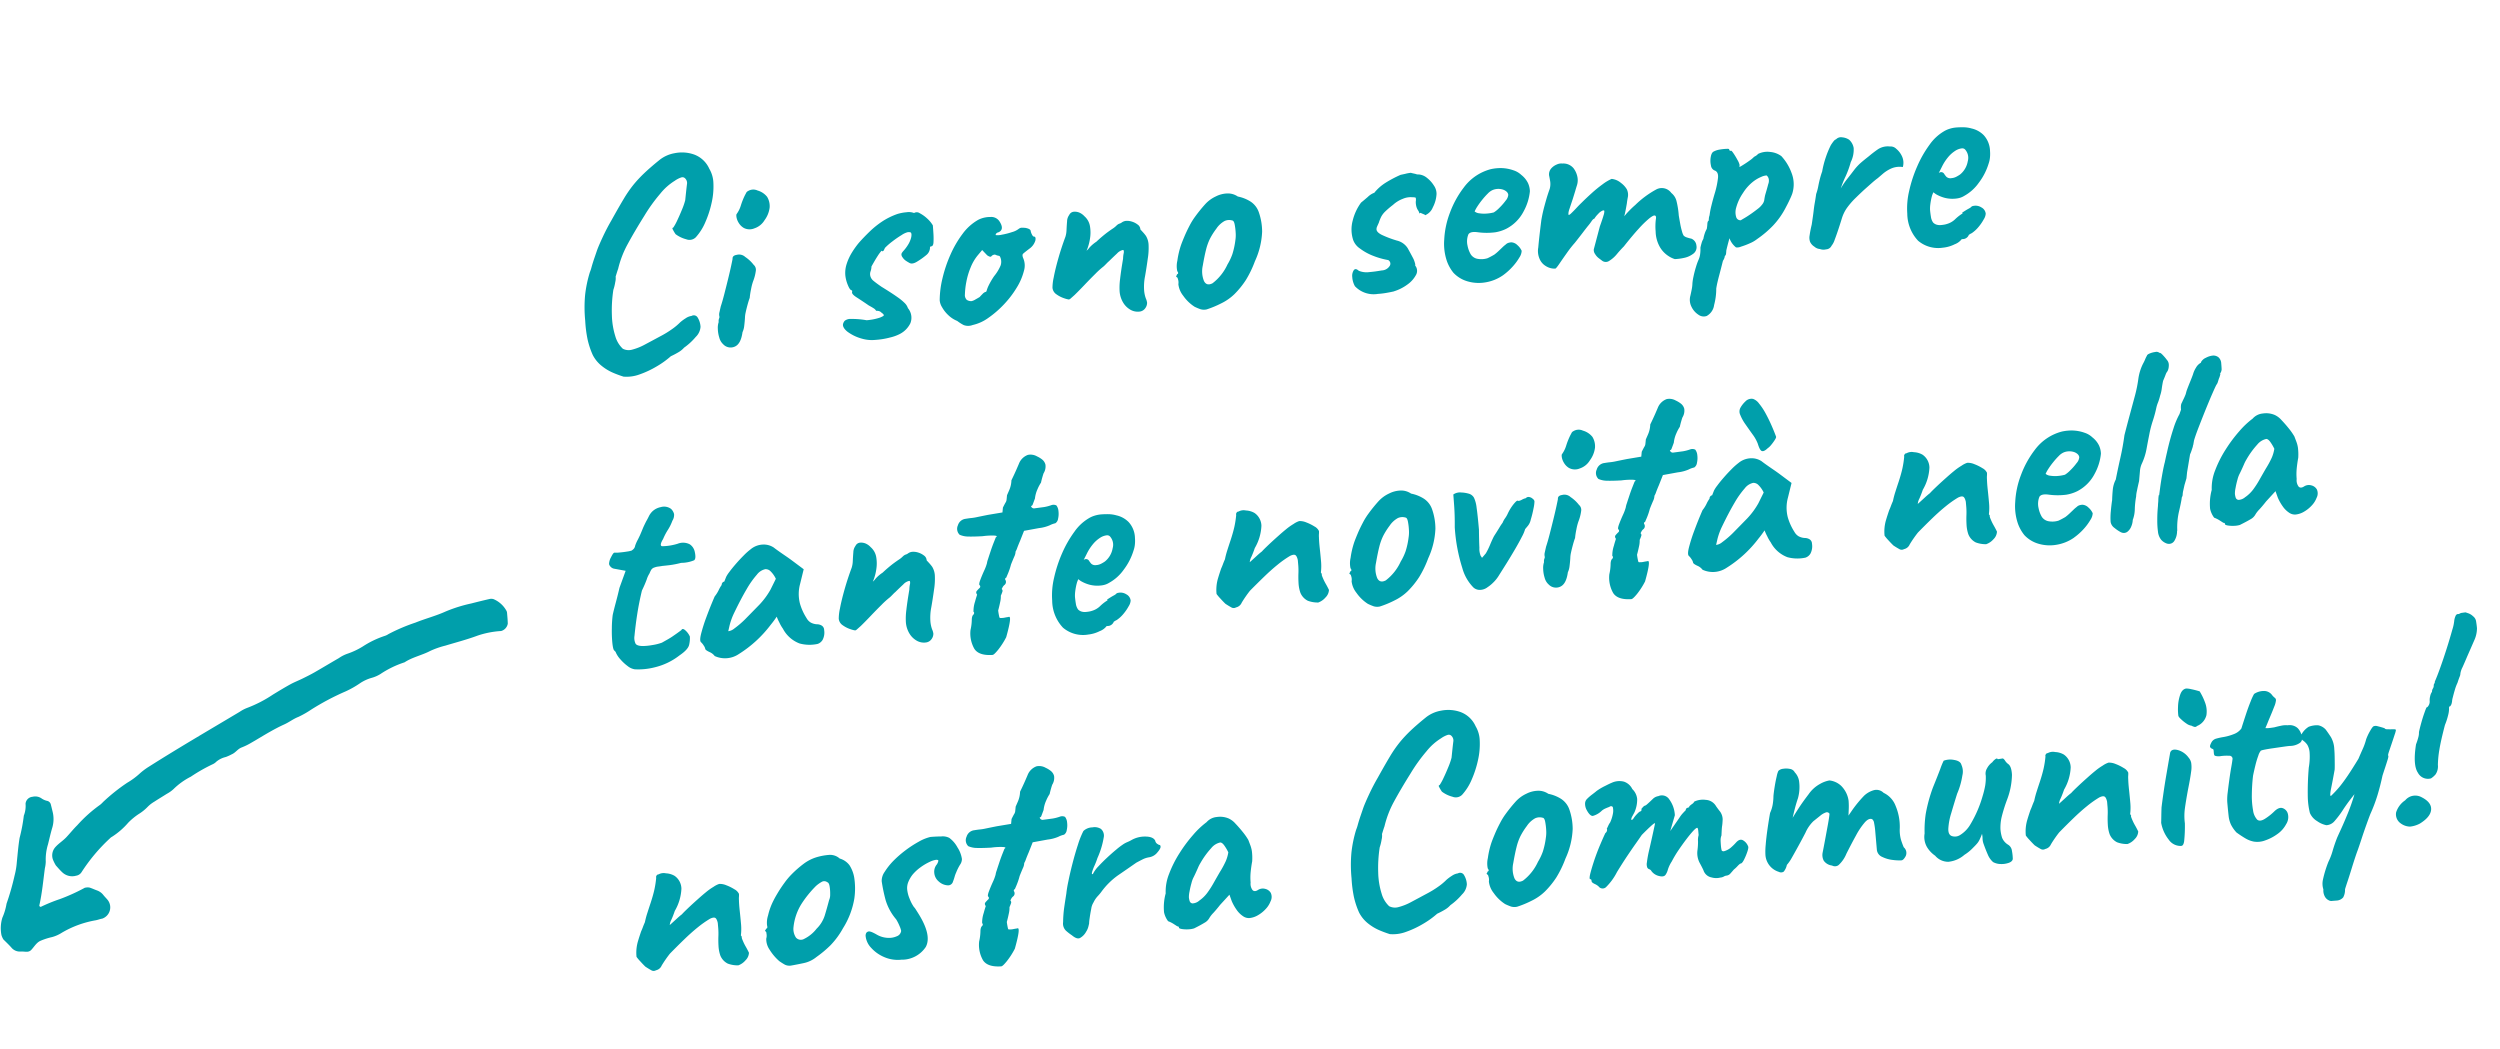 <svg id="txt_com_it" xmlns="http://www.w3.org/2000/svg" width="281.264" height="117.964" viewBox="0 0 281.264 117.964">
  <path id="Pfad_1490" data-name="Pfad 1490" d="M7.072,2.112a12.282,12.282,0,0,1-1.12-.528A5.491,5.491,0,0,1,4.736.7a3.779,3.779,0,0,1-.9-1.312,9.028,9.028,0,0,1-.432-1.824,13.935,13.935,0,0,1-.08-2.08,15.319,15.319,0,0,1,.24-2.9A13.952,13.952,0,0,1,4.32-9.92a3.989,3.989,0,0,0,.24-.56q.176-.464.416-1.008l.368-.832q.256-.544.784-1.456t1.136-1.776q.928-1.376,1.568-2.256A13.635,13.635,0,0,1,10.064-19.3a14.267,14.267,0,0,1,1.312-1.184q.72-.576,1.808-1.312a3.759,3.759,0,0,1,1.808-.64,4.107,4.107,0,0,1,2.16.336,3.006,3.006,0,0,1,1.568,1.744,3.36,3.36,0,0,1,.32,1.68,8.134,8.134,0,0,1-.384,2.144,11.476,11.476,0,0,1-.9,2.128,6.064,6.064,0,0,1-1.216,1.6,1,1,0,0,1-1.1.128,3.377,3.377,0,0,1-1.136-.672,4.067,4.067,0,0,1-.3-.64q-.016-.1.112-.128a5.809,5.809,0,0,0,.512-.768q.32-.544.64-1.168a7.671,7.671,0,0,0,.448-1.008q.256-1.344.352-1.776a.731.731,0,0,0-.192-.72.415.415,0,0,0-.368-.1,2.806,2.806,0,0,0-.784.32,6.4,6.4,0,0,0-1.744,1.3,18.582,18.582,0,0,0-2,2.32Q9.7-14.016,8.832-12.7A11.175,11.175,0,0,0,7.52-10.016q-.064.128-.208.48l-.144.352a1.782,1.782,0,0,1-.1.624,5.219,5.219,0,0,1-.288.848A15.271,15.271,0,0,0,6.368-4.88a8.563,8.563,0,0,0,.176,2.368,3.082,3.082,0,0,0,.72,1.488A1.424,1.424,0,0,0,8.32-.832,6.243,6.243,0,0,0,9.792-1.28q.832-.352,1.792-.768a10.829,10.829,0,0,0,1.408-.7,6.441,6.441,0,0,0,.96-.672,4.787,4.787,0,0,1,.656-.4,1.55,1.55,0,0,1,.688-.208.5.5,0,0,1,.672.256,2.213,2.213,0,0,1,.224,1.056,1.749,1.749,0,0,1-.64,1.088A6.906,6.906,0,0,1,14.144-.544a2.5,2.5,0,0,1-.688.464,9.022,9.022,0,0,1-.88.368,9.787,9.787,0,0,1-1.664.992,10.55,10.55,0,0,1-2,.736A4.217,4.217,0,0,1,7.072,2.112ZM18.56-.544a1.524,1.524,0,0,1-.368-.768,3.61,3.61,0,0,1-.08-1.008,2.033,2.033,0,0,1,.16-.752.83.83,0,0,1,.08-.4.367.367,0,0,0,.048-.272.988.988,0,0,1,.064-.448q.1-.32.192-.608.224-.512.512-1.328t.576-1.664q.288-.848.48-1.472t.224-.752q0-.384.512-.416a1.014,1.014,0,0,1,.928.32,4,4,0,0,1,.864.96.737.737,0,0,1,.192.672A4.952,4.952,0,0,1,22.528-7.3a5.756,5.756,0,0,0-.3.848,8.445,8.445,0,0,0-.24.976q-.128.256-.3.72t-.3.88a3.045,3.045,0,0,0-.128.592q-.064.432-.16.88a2.222,2.222,0,0,1-.256.7Q20.544-.384,19.824-.16A1.135,1.135,0,0,1,18.56-.544Zm3.456-12.832A1.642,1.642,0,0,1,21.488-14a1.785,1.785,0,0,1-.192-.656q-.016-.288.048-.352a3.2,3.2,0,0,0,.56-.928,8.122,8.122,0,0,1,.528-1.056q.064-.1.176-.272a.431.431,0,0,1,.24-.208,1.121,1.121,0,0,1,1.072.032,2.092,2.092,0,0,1,1.008.8,2.033,2.033,0,0,1,.176,1.248,3,3,0,0,1-.688,1.344,2.1,2.1,0,0,1-1.216.816A1.4,1.4,0,0,1,22.016-13.376ZM34.176.192a4.9,4.9,0,0,1-1.584-.944q-.5-.5-.4-.88a.9.9,0,0,1,.224-.352,1.045,1.045,0,0,1,.72-.144,9.426,9.426,0,0,1,1.744.3q.352,0,.7-.032a5.691,5.691,0,0,0,.656-.1,2.085,2.085,0,0,0,.5-.16q.16-.064.1-.176a.9.9,0,0,0-.224-.24.588.588,0,0,0-.288-.208,1.013,1.013,0,0,0-.288-.048.808.808,0,0,0-.272-.32q-.208-.16-.5-.352-.7-.576-1.28-1.024t-.448-.672v-.16q-.224,0-.416-.624a3.9,3.9,0,0,1-.192-1.136,3.25,3.25,0,0,1,.272-1.28,5.809,5.809,0,0,1,.7-1.216,9.541,9.541,0,0,1,.88-1.024q.608-.576,1.3-1.136a10,10,0,0,1,1.5-1.008,7.779,7.779,0,0,1,1.808-.7,4.916,4.916,0,0,1,1.024-.1,1.632,1.632,0,0,1,.832.16.585.585,0,0,1,.64.08,3.816,3.816,0,0,1,.768.656,3.254,3.254,0,0,1,.576.832q0,.384-.016.944a8.011,8.011,0,0,1-.08.976q-.064.416-.288.416l-.08.016q-.08.016-.08.176a1.109,1.109,0,0,1-.48.736,8.385,8.385,0,0,1-1.152.672q-.544.256-.832.032-.192-.128-.352-.256a1.4,1.4,0,0,1-.288-.32L39.5-8.56a.563.563,0,0,1-.08-.272.363.363,0,0,1,.1-.24l.1-.112a4.712,4.712,0,0,0,.688-.768,2.81,2.81,0,0,0,.336-.624,1.389,1.389,0,0,0,.1-.432q0-.192-.08-.24a.757.757,0,0,0-.336-.048,2.22,2.22,0,0,0-.688.256,10.876,10.876,0,0,0-1.1.624,7.032,7.032,0,0,0-.9.656q-.128.224-.176.288a.208.208,0,0,1-.176.064q0-.128-.16.032a4.95,4.95,0,0,0-.384.448q-.224.288-.448.608t-.352.512a1.678,1.678,0,0,1-.144.528.89.89,0,0,0-.08.5,1,1,0,0,0,.32.608q.288.288.832.736,1.12.832,1.68,1.312a5.982,5.982,0,0,1,.784.768,1.462,1.462,0,0,1,.288.576,1.676,1.676,0,0,1,.128,1.712,2.677,2.677,0,0,1-1.28,1.1,4.6,4.6,0,0,1-1.12.3,8.588,8.588,0,0,1-1.68.128A4.028,4.028,0,0,1,34.176.192ZM46.72-.256a1.428,1.428,0,0,1-1.008-.08,4.753,4.753,0,0,1-.688-.528,3.117,3.117,0,0,1-.928-.72,3.665,3.665,0,0,1-.64-.976,1.7,1.7,0,0,1-.192-.8,10.774,10.774,0,0,1,.528-2.432,15.036,15.036,0,0,1,1.12-2.56,11.838,11.838,0,0,1,1.568-2.224A5.606,5.606,0,0,1,48.384-12a2.963,2.963,0,0,1,1.376-.192,1.1,1.1,0,0,1,.992.608q.48.928-.224,1.184a.44.44,0,0,0-.224.08.239.239,0,0,0-.128.208,1.845,1.845,0,0,0,.7.016,7.614,7.614,0,0,0,1.168-.192,2.132,2.132,0,0,0,.784-.3.737.737,0,0,1,.288-.1,4.2,4.2,0,0,1,.48.064q.544.16.544.384a1.369,1.369,0,0,0,.1.4q.1.272.224.272.224.032.112.448a1.743,1.743,0,0,1-.752.864q-.608.384-.752.5t-.048.464a2.065,2.065,0,0,1-.032,1.472,6.719,6.719,0,0,1-.96,1.792,11,11,0,0,1-1.584,1.744A11.183,11.183,0,0,1,48.56-.912,4.806,4.806,0,0,1,46.72-.256Zm.1-2.688a1.342,1.342,0,0,0,.448-.144q.32-.144.512-.24.128-.128.336-.3a.951.951,0,0,1,.336-.208.148.148,0,0,0,.16-.112,3.519,3.519,0,0,1,.224-.48,8.3,8.3,0,0,1,.768-1.1,4.82,4.82,0,0,0,.832-1.136,1.3,1.3,0,0,0,.032-.944.211.211,0,0,0-.176-.16,1.414,1.414,0,0,1-.368-.16.525.525,0,0,0-.432.144q-.112.144-.464-.144l-.512-.64-.544.544a5.171,5.171,0,0,0-.912,1.28,8.142,8.142,0,0,0-.624,1.568,8.7,8.7,0,0,0-.288,1.408.75.75,0,0,0,.16.64A.924.924,0,0,0,46.816-2.944ZM65.472-.128a1.631,1.631,0,0,1-.928-.3,2.27,2.27,0,0,1-.736-.864,2.869,2.869,0,0,1-.288-1.328,7.47,7.47,0,0,1,.176-1.36q.176-.88.528-2.224a3.525,3.525,0,0,1,.112-.576.725.725,0,0,0,.048-.256.354.354,0,0,0-.016-.112.074.074,0,0,0-.08-.048,1.283,1.283,0,0,0-.688.336q-.432.336-.976.784a2.2,2.2,0,0,0-.208.16l-.224.192q-.112.1-.24.192a9.133,9.133,0,0,0-.976.736q-.656.544-1.344,1.152t-1.2,1.024q-.256.192-.432.32a.571.571,0,0,1-.24.128,2.762,2.762,0,0,1-.5-.176,3.135,3.135,0,0,1-.832-.512,1,1,0,0,1-.4-.784,5.511,5.511,0,0,1,.24-1.152q.24-.864.688-2.048t1.024-2.4a2.864,2.864,0,0,0,.192-.768q.064-.48.144-.944a1.252,1.252,0,0,1,.3-.688.647.647,0,0,1,.24-.24.617.617,0,0,1,.3-.08,1.342,1.342,0,0,1,.608.144,1.666,1.666,0,0,1,.544.464,1.9,1.9,0,0,1,.528,1.2,4.229,4.229,0,0,1-.112,1.328,5.578,5.578,0,0,1-.352,1.04q-.192.4-.192.336a1.6,1.6,0,0,0,.368-.32,3.893,3.893,0,0,1,.848-.608,15.624,15.624,0,0,1,1.28-.912q.448-.272.688-.4a2.537,2.537,0,0,0,.432-.288,1.126,1.126,0,0,1,.24-.16l.08-.032a.9.9,0,0,0,.336-.128.985.985,0,0,1,.464-.128,1.774,1.774,0,0,1,.672.144,1.968,1.968,0,0,1,.608.384.688.688,0,0,1,.256.5.217.217,0,0,0,.064.16,1.049,1.049,0,0,1,.128.16,4.764,4.764,0,0,1,.368.528,2.108,2.108,0,0,1,.208,1.072,7.47,7.47,0,0,1-.224,1.5q-.224.992-.48,1.952a6.054,6.054,0,0,0-.24,1.584,3.474,3.474,0,0,0,.112.9,1.73,1.73,0,0,1,.1.5,1.031,1.031,0,0,1-.256.592A.9.9,0,0,1,65.472-.128Zm7.616.416a1.419,1.419,0,0,1-.672-.08,6.5,6.5,0,0,1-.64-.336,4.584,4.584,0,0,1-1.168-1.344,2.531,2.531,0,0,1-.432-1.344,1.2,1.2,0,0,0,.016-.512l-.048-.224q-.192-.16-.128-.208a.306.306,0,0,0,.1-.176q.256-.064.064-.352a2.662,2.662,0,0,1,.112-1.168,9.468,9.468,0,0,1,.56-1.712q.16-.352.464-.928T72-9.264a7.463,7.463,0,0,1,.7-.944,17.154,17.154,0,0,1,1.264-1.312,3.763,3.763,0,0,1,1.264-.768,3.054,3.054,0,0,1,1.3-.224,1.959,1.959,0,0,1,1.168.448,4.17,4.17,0,0,1,1.376.688,2.335,2.335,0,0,1,.832,1.3,6.7,6.7,0,0,1,.176,2.192,8.79,8.79,0,0,1-1.1,3.248,11.809,11.809,0,0,1-1.2,2.016,9.684,9.684,0,0,1-1.424,1.472,5.717,5.717,0,0,1-1.568.9A10.9,10.9,0,0,1,73.088.288Zm2.784-4.832a6.212,6.212,0,0,0,.656-1.12,8.859,8.859,0,0,0,.464-1.5,3.784,3.784,0,0,0,.112-.864,6.688,6.688,0,0,0-.032-.944q-.048-.432-.24-.464a1.22,1.22,0,0,0-.848-.016,2.658,2.658,0,0,0-1.008.784A7.73,7.73,0,0,0,74.16-7.6a6.136,6.136,0,0,0-.544,1.184q-.24.688-.528,1.776a2.942,2.942,0,0,0-.016,1.7q.24.64.944.352A5.564,5.564,0,0,0,75.872-4.544ZM92.448.224a2.892,2.892,0,0,1-2.5-1.088,2.388,2.388,0,0,1-.208-1.04,1.155,1.155,0,0,1,.24-.768q.224-.24.544.112a2.27,2.27,0,0,0,1.184.256q.384,0,.688-.016t.72-.048a1.1,1.1,0,0,0,.944-.448.457.457,0,0,0-.112-.64h.032a8.628,8.628,0,0,1-1.7-.64A6.116,6.116,0,0,1,90.88-5.04a1.985,1.985,0,0,1-.672-1.008,3.818,3.818,0,0,1,.128-2.176,5.7,5.7,0,0,1,1.12-1.952q.288-.192.8-.56a2.112,2.112,0,0,1,.736-.4v.032a5.2,5.2,0,0,1,1.376-1.04A13.153,13.153,0,0,1,96.16-12.9l.512-.064a4.155,4.155,0,0,1,.672-.064q-.032,0,.16.064t.32.1a.852.852,0,0,0,.384.1,1.654,1.654,0,0,1,.88.464,3.337,3.337,0,0,1,.7.928A1.627,1.627,0,0,1,100-10.4a3.64,3.64,0,0,1-.544,1.456,1.572,1.572,0,0,1-.96.816q.064-.032-.128-.128t-.352-.192l-.128.064-.016-.1a.818.818,0,0,0-.08-.224,1.528,1.528,0,0,1-.176-.48A2.035,2.035,0,0,1,97.6-9.76a1.047,1.047,0,0,0,.032-.416q-.032-.064-.384-.1a2.209,2.209,0,0,0-1.056.08,3.433,3.433,0,0,0-1.184.592,10.155,10.155,0,0,0-.944.672,2.444,2.444,0,0,0-.464.5,4.441,4.441,0,0,0-.352.688q-.128.224-.224.4a.7.7,0,0,0-.1.336q0,.32.544.656a11.924,11.924,0,0,0,1.632.784,1.97,1.97,0,0,1,1.136.96q.272.608.5,1.152a2.44,2.44,0,0,1,.144.464q.08.336.016.4a.184.184,0,0,1,.064.128V-2.5a.944.944,0,0,1-.08,1.008,3.153,3.153,0,0,1-1.04.96A5.06,5.06,0,0,1,94.24.1h.032q-.48.064-.944.1T92.448.224ZM106.656-.64a4.8,4.8,0,0,1-2.032.624,4.457,4.457,0,0,1-2-.288,3.509,3.509,0,0,1-1.5-1.1,4.457,4.457,0,0,1-.608-1.328,6.063,6.063,0,0,1-.1-2.48,9.831,9.831,0,0,1,.912-2.976,10.8,10.8,0,0,1,1.776-2.656,5.5,5.5,0,0,1,2.3-1.568,5.47,5.47,0,0,1,.912-.24,5.073,5.073,0,0,1,1.232-.016,4.385,4.385,0,0,1,1.312.368,2.319,2.319,0,0,1,.832.592,2.637,2.637,0,0,1,.672.992,2.382,2.382,0,0,1,.128.928,5.9,5.9,0,0,1-.912,2.208,4.531,4.531,0,0,1-2.1,1.76,4.352,4.352,0,0,1-1.28.288,7.562,7.562,0,0,1-2.016-.192q-.768-.16-1.008.16a2.12,2.12,0,0,0-.208,1.248,3.1,3.1,0,0,0,.272,1.008,1.15,1.15,0,0,0,.784.592,2.324,2.324,0,0,0,1.056.016q.32-.112.8-.336a5.237,5.237,0,0,0,.5-.352l.48-.384a3.843,3.843,0,0,1,.4-.288.753.753,0,0,1,.32-.16,1.628,1.628,0,0,1,.32-.032,1.05,1.05,0,0,1,.672.384,1.806,1.806,0,0,1,.416.672,1.459,1.459,0,0,1-.32.72,6.083,6.083,0,0,1-.848.96A6.837,6.837,0,0,1,106.656-.64Zm-.416-7.136a3.233,3.233,0,0,0,.656-.448,6.565,6.565,0,0,0,.784-.752,1.136,1.136,0,0,0,.352-.624q0-.352-.464-.608a1.7,1.7,0,0,0-1.2-.1,1.679,1.679,0,0,0-.608.352,7.911,7.911,0,0,0-.7.656,8.348,8.348,0,0,0-.608.7,3.687,3.687,0,0,0-.352.528.948.948,0,0,0,.512.256,3.5,3.5,0,0,0,.848.1A4.075,4.075,0,0,0,106.24-7.776ZM126.08-.768a2.714,2.714,0,0,1-.7-.416,3,3,0,0,1-.848-1.056,3.7,3.7,0,0,1-.336-1.824,6.5,6.5,0,0,1,.144-1.36q.112-.4-.112-.432-.16-.032-.64.288a11.189,11.189,0,0,0-1.248,1.024q-.768.7-1.856,1.856-.384.32-.848.784a3.472,3.472,0,0,1-.928.688.679.679,0,0,1-.816-.1l-.32-.288a1.612,1.612,0,0,1-.384-.512.764.764,0,0,1-.1-.544l.9-2.5q.384-.832.528-1.216a1.388,1.388,0,0,0,.128-.48q-.016-.1-.176-.064a1.342,1.342,0,0,0-.544.336,2.794,2.794,0,0,0-.48.5q-.128,0-.336.256a5.866,5.866,0,0,1-.4.448q-.192.192-.672.72t-1.024,1.1a11.951,11.951,0,0,0-.96,1.024q-.544.64-.96,1.152t-.512.512a1.855,1.855,0,0,1-1.04-.384,1.711,1.711,0,0,1-.624-.864,2.227,2.227,0,0,1-.032-1.3q.16-.944.608-3.024.128-.48.24-.832t.24-.7q.128-.352.3-.8t.464-1.088a2.032,2.032,0,0,0,.128-.848q-.032-.4-.064-.656a1.008,1.008,0,0,1,.3-.768,1.67,1.67,0,0,1,.688-.4,1.14,1.14,0,0,1,.608-.048,1.488,1.488,0,0,1,1.216.64,2.381,2.381,0,0,1,.352,1.056,1.893,1.893,0,0,1-.128.864q-.16.384-.256.64l-.352.864q-.32.736-.464,1.072a2.331,2.331,0,0,0-.16.448,1.477,1.477,0,0,0-.016.208q.032.1.288-.1t.624-.528q.368-.336.688-.592.576-.48,1.232-.976a14.666,14.666,0,0,1,1.3-.88,5.117,5.117,0,0,1,1.056-.512,1.927,1.927,0,0,1,1.008.544,2.463,2.463,0,0,1,.592.768,1.434,1.434,0,0,1,.048.864q-.112.384-.176.7-.032.128-.128.48t-.192.656l-.1.3.192-.192q.192-.192.512-.464t.64-.5a10.579,10.579,0,0,1,2.544-1.552,1.322,1.322,0,0,1,1.616.56,1.667,1.667,0,0,1,.5.96,9.412,9.412,0,0,1,.112,1.632q.032.416.08.928a8.2,8.2,0,0,0,.128.9,1.726,1.726,0,0,0,.144.48.873.873,0,0,0,.352.24,3.835,3.835,0,0,0,.48.176.92.92,0,0,1,.5.816.919.919,0,0,1-.464.912,2.536,2.536,0,0,1-1.008.352A5.975,5.975,0,0,1,126.08-.768Zm3.008,6.688a1.008,1.008,0,0,1-.912-.224,2.174,2.174,0,0,1-.7-.96,1.735,1.735,0,0,1-.016-1.248q.064-.192.192-.624a4.166,4.166,0,0,0,.16-.752A5.9,5.9,0,0,1,128,1.36q.16-.528.368-1.04a6.761,6.761,0,0,1,.336-.736,2.24,2.24,0,0,0,.272-.736,3.661,3.661,0,0,0,.08-.64q.064-.224.176-.512a1.723,1.723,0,0,1,.24-.448,3.888,3.888,0,0,1,.192-.56,2.727,2.727,0,0,1,.288-.528,4.375,4.375,0,0,0,.112-.544q.048-.32.176-.352a2.159,2.159,0,0,0,.048-.256,1.418,1.418,0,0,1,.112-.352,8.174,8.174,0,0,1,.288-1.024q.224-.672.544-1.472a9.652,9.652,0,0,0,.48-1.616q.128-.688-.352-.88a.716.716,0,0,1-.32-.592,2.373,2.373,0,0,1,.064-.944q.128-.48.384-.576a2.141,2.141,0,0,1,.7-.16,6.1,6.1,0,0,1,.752-.016q.336.016.3.08a.178.178,0,0,0,.16.192q.064-.1.272.272a8.328,8.328,0,0,1,.4.816,1.98,1.98,0,0,1,.192.608.8.8,0,0,0-.064.144q0,.016.128.016l.352-.176q.352-.176.752-.416a3.1,3.1,0,0,0,.528-.368l.176-.08a1.025,1.025,0,0,0,.3-.208,2.354,2.354,0,0,1,1.392-.1,2.481,2.481,0,0,1,1.2.576,5.57,5.57,0,0,1,.976,1.984,3.482,3.482,0,0,1-.112,2.3,5.154,5.154,0,0,1-.272.528q-.208.368-.4.672l-.192.3a8.84,8.84,0,0,1-1.616,1.92,11.35,11.35,0,0,1-1.9,1.344,3.58,3.58,0,0,1-.88.416,8.5,8.5,0,0,1-1.024.288,1.028,1.028,0,0,1-.56.032,2.263,2.263,0,0,1-.64-1.088q-.16.416-.3.816t-.176.528q-.032.224-.064.368a.4.4,0,0,1-.16.24l-.032.128a1.289,1.289,0,0,1-.224.384q-.32.928-.512,1.456t-.3.864q-.112.336-.208.72a7.132,7.132,0,0,1-.4,1.824A1.65,1.65,0,0,1,129.088,5.92Zm4.768-10.4q.128-.064.464-.224t.752-.4q.416-.24.784-.48a2.425,2.425,0,0,0,.528-.432,1.11,1.11,0,0,0,.288-.464,5.992,5.992,0,0,1,.16-.592q.1-.256.224-.576t.224-.608a1.028,1.028,0,0,0,.112-.528.693.693,0,0,0-.208-.464,1.589,1.589,0,0,0-.592.1,3.932,3.932,0,0,0-1.056.512,4.946,4.946,0,0,0-1.168,1.12,5.332,5.332,0,0,0-.9,1.552,1.837,1.837,0,0,0-.1,1.088A.488.488,0,0,0,133.856-4.48Zm8.576,4a1.046,1.046,0,0,1-.592-.32,1.259,1.259,0,0,1-.432-.576,1.384,1.384,0,0,1,.016-.752q.112-.5.336-1.168.256-1.056.352-1.536t.192-.832q.1-.352.256-1.024a5.469,5.469,0,0,0,.3-.816q.112-.4.256-.816t.336-.832a10.687,10.687,0,0,1,.56-1.584A10.473,10.473,0,0,1,144.672-12a4.318,4.318,0,0,1,.288-.352q.224-.256.352-.256a.75.75,0,0,1,.7-.176,1.678,1.678,0,0,1,.768.336,1.6,1.6,0,0,1,.432.976,3.133,3.133,0,0,1-.464,1.552,10.45,10.45,0,0,1-.72,1.552,11.234,11.234,0,0,0-.656,1.3,8.98,8.98,0,0,1,.864-1.056q.512-.544.8-.864a5.812,5.812,0,0,1,.784-.72q.368-.272,1.008-.688.544-.384,1.1-.7a2.029,2.029,0,0,1,1.36-.192.9.9,0,0,1,.688.32,2.388,2.388,0,0,1,.576.912,1.723,1.723,0,0,1-.016,1.2,2.347,2.347,0,0,0-1.312.048,3.975,3.975,0,0,0-.976.5l-.624.448q-.32.192-.736.5T148-6.7q-.48.368-1.024.816a8.336,8.336,0,0,0-1.152,1.12,4.186,4.186,0,0,0-.608,1.024q-.192.48-.48,1.152t-.544,1.2a2.142,2.142,0,0,1-.416.656.717.717,0,0,1-.656.352A1.182,1.182,0,0,1,142.432-.48ZM156.224.576a3.494,3.494,0,0,1-2.7-1.024,4.5,4.5,0,0,1-.944-3.136,8.495,8.495,0,0,1,.432-2.528A14.784,14.784,0,0,1,154.16-8.8a12.528,12.528,0,0,1,1.584-2.288,5.22,5.22,0,0,1,1.728-1.36,2.917,2.917,0,0,1,.688-.24,3.384,3.384,0,0,1,.72-.08,8.3,8.3,0,0,1,.848.048,3.42,3.42,0,0,1,.88.208,2.787,2.787,0,0,1,1.3.864,2.737,2.737,0,0,1,.56,1.856,4.029,4.029,0,0,1-.064.688,2.96,2.96,0,0,1-.224.72,6.834,6.834,0,0,1-1.264,2.016,4.93,4.93,0,0,1-1.776,1.344,1.983,1.983,0,0,1-.5.176,2.523,2.523,0,0,1-.5.048,3.5,3.5,0,0,1-1.2-.192,4.054,4.054,0,0,1-.976-.512l-.256-.224-.16.32a6.774,6.774,0,0,0-.3,1.024,3.625,3.625,0,0,0-.08.608q0,.384.032.784a1.443,1.443,0,0,0,.192.656.909.909,0,0,0,.336.256,1.263,1.263,0,0,0,.528.1q.192,0,.368-.016a2.026,2.026,0,0,0,.3-.048,2.209,2.209,0,0,0,.944-.432,4.806,4.806,0,0,1,.784-.528l.128-.064-.032-.1q.544-.288.736-.368a1.777,1.777,0,0,0,.288-.144.4.4,0,0,1,.288-.128,1.2,1.2,0,0,1,.88.24.9.9,0,0,1,.432.752,1.357,1.357,0,0,1-.272.608,5.135,5.135,0,0,1-.672.816,3.54,3.54,0,0,1-.816.624,1.465,1.465,0,0,0-.192.08,1.787,1.787,0,0,0-.192.112h.032a.774.774,0,0,1-.576.384h-.256a1.753,1.753,0,0,1-.832.5A3.8,3.8,0,0,1,156.224.576Zm1.664-7.712a1.409,1.409,0,0,0,.528-.1,3.715,3.715,0,0,0,.464-.224,2.436,2.436,0,0,0,.992-1.408,1.4,1.4,0,0,0-.16-1.312.413.413,0,0,0-.16-.144.5.5,0,0,0-.224-.048,1.731,1.731,0,0,0-.784.224,3.477,3.477,0,0,0-.848.64,5.31,5.31,0,0,0-.768.992l-.416.672a.878.878,0,0,1,.112-.048.263.263,0,0,1,.08-.016.387.387,0,0,1,.384.192,2.522,2.522,0,0,0,.24.384A.667.667,0,0,0,157.888-7.136ZM5.472,35.032A1.67,1.67,0,0,1,4.7,34.6a5.1,5.1,0,0,1-.752-.832,2.814,2.814,0,0,1-.432-.784.278.278,0,0,0-.08-.16l-.08-.1q-.128-.1-.144-.848A13.639,13.639,0,0,1,3.3,30.2a12.213,12.213,0,0,1,.224-1.472q.16-.512.48-1.392t.544-1.584L5.408,23.9l-1.28-.352a.685.685,0,0,1-.368-.256.584.584,0,0,1-.144-.32,1.633,1.633,0,0,1,.288-.736q.288-.48.416-.48a3.58,3.58,0,0,0,.592.032q.432,0,.848-.032a3.042,3.042,0,0,0,.512-.064,1.223,1.223,0,0,0,.256-.176.683.683,0,0,0,.192-.336,4.007,4.007,0,0,1,.288-.544q.128-.192.352-.576.224-.416.368-.7t.464-.8q.16-.224.352-.544a1.959,1.959,0,0,1,.48-.544,1.912,1.912,0,0,1,.944-.368,1.314,1.314,0,0,1,1.136.3,1.213,1.213,0,0,1,.288.608,1.216,1.216,0,0,1-.256.736,5.164,5.164,0,0,1-.592.976,6.665,6.665,0,0,0-.624.976q-.512.7-.192.8a6.119,6.119,0,0,0,1.792-.128,1.626,1.626,0,0,1,1.344.192,1.339,1.339,0,0,1,.48.9q.1.768-.16.928a3.794,3.794,0,0,1-1.472.16,9.956,9.956,0,0,1-1.312.144q-.544.016-.8.016-.416.032-.544.032a1.751,1.751,0,0,0-.384.064.647.647,0,0,0-.368.208,2.453,2.453,0,0,0-.24.4,2.921,2.921,0,0,0-.384.672q-.256.544-.64,1.184-.448,1.344-.752,2.576T5.76,31.288a1.49,1.49,0,0,0,.048.88q.144.272.816.336a6.831,6.831,0,0,0,1.024-.016,5.614,5.614,0,0,0,1.12-.176l.736-.336a7.2,7.2,0,0,0,.7-.368q.288-.16.576-.336l.288-.176q.16-.256.464.08a2.028,2.028,0,0,1,.432.72,3.22,3.22,0,0,1-.16.912q-.16.528-1.184,1.1A7.267,7.267,0,0,1,7.744,35,7.425,7.425,0,0,1,5.472,35.032Zm9.088-.7a1.4,1.4,0,0,0-.56-.512q-.432-.256-.432-.384a1,1,0,0,0-.144-.4,1.705,1.705,0,0,0-.272-.4q-.16-.192.1-.944a18.426,18.426,0,0,1,.768-1.84q.512-1.088,1.12-2.208a3.672,3.672,0,0,0,.512-.672,3.418,3.418,0,0,1,.384-.544.363.363,0,0,1,.1-.24.288.288,0,0,1,.224-.112l.256-.512a3.428,3.428,0,0,1,.4-.512q.336-.384.816-.848t.976-.88a6.836,6.836,0,0,1,.816-.608,2.285,2.285,0,0,1,1.392-.416,2.042,2.042,0,0,1,1.232.448q.1.1.432.384t.768.64q.432.352.752.64l1.184,1.056-.544,1.6a4.321,4.321,0,0,0-.208,2.24,6.214,6.214,0,0,0,.592,1.664,1.31,1.31,0,0,0,.432.544,1.638,1.638,0,0,0,.72.256,1.038,1.038,0,0,1,.48.192.586.586,0,0,1,.224.512,1.765,1.765,0,0,1-.272,1.1,1.037,1.037,0,0,1-.592.4,4.279,4.279,0,0,1-2.016-.224,3.524,3.524,0,0,1-1.728-1.824,4.339,4.339,0,0,1-.336-.72,5.453,5.453,0,0,1-.24-.688q-.128.16-.336.4t-.4.432a13.46,13.46,0,0,1-3.888,2.992A2.774,2.774,0,0,1,14.56,34.328Zm1.76-2.656a1.306,1.306,0,0,0,.7-.24,10.6,10.6,0,0,0,1.28-.912q1.088-.928,1.792-1.536a8.5,8.5,0,0,0,1.376-1.568l.7-1.152a2.9,2.9,0,0,0-.576-.96.782.782,0,0,0-.512-.224,1.619,1.619,0,0,0-.992.528,10.017,10.017,0,0,0-1.3,1.536q-.72,1.008-1.616,2.512a7.375,7.375,0,0,0-.64,1.36Zm21.952,3.2a1.631,1.631,0,0,1-.928-.3,2.27,2.27,0,0,1-.736-.864,2.869,2.869,0,0,1-.288-1.328,7.469,7.469,0,0,1,.176-1.36q.176-.88.528-2.224a3.524,3.524,0,0,1,.112-.576.725.725,0,0,0,.048-.256.355.355,0,0,0-.016-.112.074.074,0,0,0-.08-.048,1.283,1.283,0,0,0-.688.336q-.432.336-.976.784a2.2,2.2,0,0,0-.208.16l-.224.192q-.112.1-.24.192a9.133,9.133,0,0,0-.976.736q-.656.544-1.344,1.152t-1.2,1.024q-.256.192-.432.32a.571.571,0,0,1-.24.128,2.762,2.762,0,0,1-.5-.176,3.135,3.135,0,0,1-.832-.512,1,1,0,0,1-.4-.784,5.511,5.511,0,0,1,.24-1.152q.24-.864.688-2.048t1.024-2.4a2.864,2.864,0,0,0,.192-.768q.064-.48.144-.944a1.252,1.252,0,0,1,.3-.688.647.647,0,0,1,.24-.24.617.617,0,0,1,.3-.08,1.342,1.342,0,0,1,.608.144,1.666,1.666,0,0,1,.544.464,1.9,1.9,0,0,1,.528,1.2,4.229,4.229,0,0,1-.112,1.328,5.579,5.579,0,0,1-.352,1.04q-.192.4-.192.336a1.6,1.6,0,0,0,.368-.32,3.893,3.893,0,0,1,.848-.608,15.625,15.625,0,0,1,1.28-.912q.448-.272.688-.4a2.537,2.537,0,0,0,.432-.288,1.126,1.126,0,0,1,.24-.16l.08-.032a.9.9,0,0,0,.336-.128.985.985,0,0,1,.464-.128,1.774,1.774,0,0,1,.672.144,1.968,1.968,0,0,1,.608.384.688.688,0,0,1,.256.5.217.217,0,0,0,.064.16,1.049,1.049,0,0,1,.128.16,4.765,4.765,0,0,1,.368.528,2.108,2.108,0,0,1,.208,1.072,7.47,7.47,0,0,1-.224,1.5q-.224.992-.48,1.952a6.053,6.053,0,0,0-.24,1.584,3.474,3.474,0,0,0,.112.9,1.73,1.73,0,0,1,.1.5,1.031,1.031,0,0,1-.256.592A.9.9,0,0,1,38.272,34.872Zm7.456,2.048q-1.568-.032-2-.88a3.491,3.491,0,0,1-.24-2.128,5.452,5.452,0,0,0,.24-1.1q.048-.5.272-.624l.048-.1A.157.157,0,0,0,44,31.9a3.431,3.431,0,0,1,.288-1.152q.064-.192.176-.464l.112-.272q-.16-.256,0-.416t.336-.3a.209.209,0,0,0,.016-.336q-.064-.128.16-.592t.512-.976a5.047,5.047,0,0,0,.384-.8,2.269,2.269,0,0,1,.16-.448q.16-.384.384-.9t.432-.928l.272-.544q.32-.16-.256-.224a7.584,7.584,0,0,0-1.216-.032q-.992-.032-1.584-.1a2.451,2.451,0,0,1-.976-.288.929.929,0,0,1-.1-1.072,1.026,1.026,0,0,1,.928-.656q.416-.032.656-.032a5.649,5.649,0,0,0,.64-.048q.4-.048,1.264-.144l1.632-.128.1-.544q.256-.416.352-.544a.706.706,0,0,0,.128-.272q.032-.144.1-.528l.288-.528a2.973,2.973,0,0,0,.352-1.1q.384-.64.672-1.168t.352-.656a1.708,1.708,0,0,1,1.072-.864,1.456,1.456,0,0,1,1.008.256,2.743,2.743,0,0,1,.544.4,1.057,1.057,0,0,1,.32.608,1.451,1.451,0,0,1-.288.944q-.064.128-.192.464t-.192.56a4.475,4.475,0,0,0-.464.72A3.39,3.39,0,0,0,52,19.8q-.256.544-.32.672a.205.205,0,0,1-.192.128.337.337,0,0,0,.384.3l1.056-.048a4.581,4.581,0,0,0,.848-.144.729.729,0,0,1,.56.08,1.2,1.2,0,0,1,.176.656,2.416,2.416,0,0,1-.112.832.743.743,0,0,1-.352.5,2.587,2.587,0,0,0-.656.176,4.282,4.282,0,0,1-1.232.208l-1.7.16-.544,1.088q-.224.416-.384.752a1.94,1.94,0,0,1-.224.4,1.4,1.4,0,0,1-.208.576q-.208.384-.432.832a7.112,7.112,0,0,1-.432.992l-.24.448q-.128,0-.128.192a.438.438,0,0,1-.1.576.828.828,0,0,0-.272.272l-.112.176a.27.27,0,0,1,.048.32,3.772,3.772,0,0,1-.208.416,2.8,2.8,0,0,1-.144.736q-.144.48-.3.9a6.982,6.982,0,0,0,.064.736q.032.16.16.128a1.544,1.544,0,0,0,.448,0q.288-.032.416-.032.48-.224-.448,2.24A8.452,8.452,0,0,1,46.4,36.392Q45.888,36.92,45.728,36.92Zm10.848-1.344a3.494,3.494,0,0,1-2.7-1.024,4.5,4.5,0,0,1-.944-3.136,8.5,8.5,0,0,1,.432-2.528A14.784,14.784,0,0,1,54.512,26.2,12.528,12.528,0,0,1,56.1,23.912a5.22,5.22,0,0,1,1.728-1.36,2.917,2.917,0,0,1,.688-.24,3.384,3.384,0,0,1,.72-.08,8.3,8.3,0,0,1,.848.048,3.42,3.42,0,0,1,.88.208,2.787,2.787,0,0,1,1.3.864,2.737,2.737,0,0,1,.56,1.856,4.028,4.028,0,0,1-.064.688,2.96,2.96,0,0,1-.224.72,6.834,6.834,0,0,1-1.264,2.016,4.931,4.931,0,0,1-1.776,1.344,1.983,1.983,0,0,1-.5.176,2.523,2.523,0,0,1-.5.048,3.5,3.5,0,0,1-1.2-.192,4.054,4.054,0,0,1-.976-.512l-.256-.224-.16.32a6.775,6.775,0,0,0-.3,1.024,3.625,3.625,0,0,0-.08.608q0,.384.032.784a1.443,1.443,0,0,0,.192.656.909.909,0,0,0,.336.256,1.263,1.263,0,0,0,.528.1q.192,0,.368-.016a2.025,2.025,0,0,0,.3-.048,2.209,2.209,0,0,0,.944-.432,4.807,4.807,0,0,1,.784-.528l.128-.064-.032-.1q.544-.288.736-.368a1.777,1.777,0,0,0,.288-.144.4.4,0,0,1,.288-.128,1.2,1.2,0,0,1,.88.24.9.9,0,0,1,.432.752,1.357,1.357,0,0,1-.272.608,5.135,5.135,0,0,1-.672.816,3.54,3.54,0,0,1-.816.624,1.466,1.466,0,0,0-.192.08,1.789,1.789,0,0,0-.192.112h.032a.774.774,0,0,1-.576.384h-.256a1.753,1.753,0,0,1-.832.5A3.8,3.8,0,0,1,56.576,35.576Zm1.664-7.712a1.409,1.409,0,0,0,.528-.1,3.715,3.715,0,0,0,.464-.224,2.436,2.436,0,0,0,.992-1.408,1.4,1.4,0,0,0-.16-1.312.413.413,0,0,0-.16-.144.5.5,0,0,0-.224-.048,1.731,1.731,0,0,0-.784.224,3.477,3.477,0,0,0-.848.64,5.309,5.309,0,0,0-.768.992l-.416.672a.878.878,0,0,1,.112-.048.263.263,0,0,1,.08-.016.387.387,0,0,1,.384.192,2.522,2.522,0,0,0,.24.384A.667.667,0,0,0,58.24,27.864Zm24.512,6.368a3.166,3.166,0,0,1-1.168-.3,1.75,1.75,0,0,1-.752-.976,3.937,3.937,0,0,1-.112-1.072q.016-.56.08-1.088a7.728,7.728,0,0,0,.064-.912v-.608q-.064-.48-.24-.592t-.592.048a11.481,11.481,0,0,0-1.456.848q-.784.528-1.632,1.216T75.2,32.248A13.166,13.166,0,0,0,74.16,33.5a.905.905,0,0,1-.688.48.515.515,0,0,1-.544-.064q-.288-.192-.608-.448-.224-.256-.528-.656a4.621,4.621,0,0,1-.368-.528,4.543,4.543,0,0,1,.336-1.792q.176-.448.432-1.024.128-.224.24-.464t.272-.528a9.488,9.488,0,0,1,.368-1.024q.24-.576.464-1.088.352-.832.544-1.44a10.74,10.74,0,0,0,.32-1.312.227.227,0,0,1,.032-.192.286.286,0,0,1,.192-.16h.064a1.2,1.2,0,0,1,.848-.048,2.1,2.1,0,0,1,.944.368,1.8,1.8,0,0,1,.64,1.5,5.428,5.428,0,0,1-.96,2.432q-.224.512-.464.944a1.593,1.593,0,0,0-.24.592l.256-.192q.256-.192.608-.464t.608-.432q.16-.16.7-.592t1.184-.912q.64-.48,1.024-.736a6.427,6.427,0,0,1,.9-.528,2.442,2.442,0,0,1,.672-.272,1.885,1.885,0,0,1,.784.224,5.056,5.056,0,0,1,.864.528,1.155,1.155,0,0,1,.464.56,2.315,2.315,0,0,1-.032.336,2.452,2.452,0,0,0-.032.368q-.032.512-.016,1.232t.016,1.44a5.994,5.994,0,0,1-.128,1.3l.032.048a.627.627,0,0,1,.064.144.121.121,0,0,0-.016.112l.016.08q.064.224.144.448t.208.5q.128.272.288.688a1.272,1.272,0,0,1-.464.816A1.916,1.916,0,0,1,82.752,34.232ZM89.6,35.288a1.419,1.419,0,0,1-.672-.08,6.5,6.5,0,0,1-.64-.336,4.585,4.585,0,0,1-1.168-1.344,2.531,2.531,0,0,1-.432-1.344,1.2,1.2,0,0,0,.016-.512l-.048-.224q-.192-.16-.128-.208a.306.306,0,0,0,.1-.176q.256-.064.064-.352a2.662,2.662,0,0,1,.112-1.168,9.468,9.468,0,0,1,.56-1.712q.16-.352.464-.928t.688-1.168a7.461,7.461,0,0,1,.7-.944A17.154,17.154,0,0,1,90.48,23.48a3.762,3.762,0,0,1,1.264-.768,3.054,3.054,0,0,1,1.3-.224,1.959,1.959,0,0,1,1.168.448,4.17,4.17,0,0,1,1.376.688,2.335,2.335,0,0,1,.832,1.3,6.7,6.7,0,0,1,.176,2.192,8.79,8.79,0,0,1-1.1,3.248,11.809,11.809,0,0,1-1.2,2.016,9.684,9.684,0,0,1-1.424,1.472,5.717,5.717,0,0,1-1.568.9A10.9,10.9,0,0,1,89.6,35.288Zm2.784-4.832a6.212,6.212,0,0,0,.656-1.12,8.859,8.859,0,0,0,.464-1.5,3.784,3.784,0,0,0,.112-.864,6.686,6.686,0,0,0-.032-.944q-.048-.432-.24-.464a1.22,1.22,0,0,0-.848-.016,2.658,2.658,0,0,0-1.008.784,7.73,7.73,0,0,0-.816,1.072,6.135,6.135,0,0,0-.544,1.184q-.24.688-.528,1.776a2.942,2.942,0,0,0-.016,1.7q.24.64.944.352A5.564,5.564,0,0,0,92.384,30.456Zm9.5,3.712a1.422,1.422,0,0,1-.784.24,1.064,1.064,0,0,1-.816-.336,5.006,5.006,0,0,1-1.056-2.288,19.161,19.161,0,0,1-.448-4.656q.128-1.312.144-2.432t.016-1.248a1.314,1.314,0,0,1,.912-.144,3.4,3.4,0,0,1,.912.24.967.967,0,0,1,.464.48,3.609,3.609,0,0,1,.192,1.136q.048.816.048,2.48-.1,1.28-.128,2.048a2.07,2.07,0,0,0,.064.9,1.967,1.967,0,0,1,.128.24q0,.016.48-.464a7.8,7.8,0,0,0,.56-.928q.3-.576.528-.928.352-.448.656-.864a5.51,5.51,0,0,1,.432-.544,2.352,2.352,0,0,1,.32-.48,2.913,2.913,0,0,0,.32-.448,5.245,5.245,0,0,1,.736-1.008q.384-.4.512-.4.128.1.48-.048a1.606,1.606,0,0,1,.48-.144q.224-.224.608,0a1.4,1.4,0,0,1,.224.208.363.363,0,0,1,.1.24,4.186,4.186,0,0,1-.176.784,11.656,11.656,0,0,1-.416,1.216,1.632,1.632,0,0,1-.4.688l-.1.1-.224.224a4.148,4.148,0,0,1-.432.816q-.368.592-.9,1.344t-1.072,1.472q-.544.72-.96,1.264a3.961,3.961,0,0,1-.736.784A4.068,4.068,0,0,1,101.888,34.168Zm6.848.288a1.524,1.524,0,0,1-.368-.768,3.61,3.61,0,0,1-.08-1.008,2.033,2.033,0,0,1,.16-.752.83.83,0,0,1,.08-.4.367.367,0,0,0,.048-.272.988.988,0,0,1,.064-.448q.1-.32.192-.608.224-.512.512-1.328t.576-1.664q.288-.848.48-1.472t.224-.752q0-.384.512-.416a1.014,1.014,0,0,1,.928.32,4,4,0,0,1,.864.96.737.737,0,0,1,.192.672A4.953,4.953,0,0,1,112.7,27.7a5.755,5.755,0,0,0-.3.848,8.444,8.444,0,0,0-.24.976q-.128.256-.3.72t-.3.88a3.045,3.045,0,0,0-.128.592q-.064.432-.16.88a2.222,2.222,0,0,1-.256.7Q110.72,34.616,110,34.84A1.135,1.135,0,0,1,108.736,34.456Zm3.456-12.832a1.642,1.642,0,0,1-.528-.624,1.785,1.785,0,0,1-.192-.656q-.016-.288.048-.352a3.2,3.2,0,0,0,.56-.928,8.121,8.121,0,0,1,.528-1.056q.064-.1.176-.272a.431.431,0,0,1,.24-.208,1.121,1.121,0,0,1,1.072.032,2.092,2.092,0,0,1,1.008.8,2.033,2.033,0,0,1,.176,1.248,3,3,0,0,1-.688,1.344,2.1,2.1,0,0,1-1.216.816A1.4,1.4,0,0,1,112.192,21.624Zm5.7,15.3q-1.568-.032-2-.88a3.491,3.491,0,0,1-.24-2.128,5.453,5.453,0,0,0,.24-1.1q.048-.5.272-.624l.048-.1a.157.157,0,0,0-.048-.192,3.431,3.431,0,0,1,.288-1.152q.064-.192.176-.464l.112-.272q-.16-.256,0-.416t.336-.3a.209.209,0,0,0,.016-.336q-.064-.128.16-.592t.512-.976a5.047,5.047,0,0,0,.384-.8,2.269,2.269,0,0,1,.16-.448q.16-.384.384-.9t.432-.928l.272-.544q.32-.16-.256-.224a7.584,7.584,0,0,0-1.216-.032q-.992-.032-1.584-.1a2.451,2.451,0,0,1-.976-.288.929.929,0,0,1-.1-1.072,1.026,1.026,0,0,1,.928-.656q.416-.032.656-.032a5.649,5.649,0,0,0,.64-.048q.4-.048,1.264-.144l1.632-.128.1-.544q.256-.416.352-.544a.706.706,0,0,0,.128-.272q.032-.144.1-.528l.288-.528a2.973,2.973,0,0,0,.352-1.1q.384-.64.672-1.168t.352-.656a1.708,1.708,0,0,1,1.072-.864,1.456,1.456,0,0,1,1.008.256,2.743,2.743,0,0,1,.544.4,1.057,1.057,0,0,1,.32.608,1.451,1.451,0,0,1-.288.944q-.064.128-.192.464t-.192.56a4.475,4.475,0,0,0-.464.72,3.39,3.39,0,0,0-.368,1.008q-.256.544-.32.672a.205.205,0,0,1-.192.128.337.337,0,0,0,.384.3l1.056-.048a4.581,4.581,0,0,0,.848-.144.729.729,0,0,1,.56.08,1.2,1.2,0,0,1,.176.656,2.416,2.416,0,0,1-.112.832.743.743,0,0,1-.352.5,2.587,2.587,0,0,0-.656.176,4.282,4.282,0,0,1-1.232.208l-1.7.16-.544,1.088q-.224.416-.384.752a1.941,1.941,0,0,1-.224.4,1.4,1.4,0,0,1-.208.576q-.208.384-.432.832a7.111,7.111,0,0,1-.432.992l-.24.448q-.128,0-.128.192a.438.438,0,0,1-.1.576.828.828,0,0,0-.272.272l-.112.176a.27.27,0,0,1,.048.32,3.772,3.772,0,0,1-.208.416,2.8,2.8,0,0,1-.144.736q-.144.48-.3.9a6.983,6.983,0,0,0,.064.736q.032.16.16.128a1.544,1.544,0,0,0,.448,0q.288-.032.416-.032.48-.224-.448,2.24a8.452,8.452,0,0,1-1.024,1.328Q118.048,36.92,117.888,36.92Zm8.256-2.592a1.4,1.4,0,0,0-.56-.512q-.432-.256-.432-.384a1,1,0,0,0-.144-.4,1.705,1.705,0,0,0-.272-.4q-.16-.192.1-.944a18.425,18.425,0,0,1,.768-1.84q.512-1.088,1.12-2.208a3.672,3.672,0,0,0,.512-.672,3.418,3.418,0,0,1,.384-.544.363.363,0,0,1,.1-.24.288.288,0,0,1,.224-.112l.256-.512a3.428,3.428,0,0,1,.4-.512q.336-.384.816-.848t.976-.88a6.836,6.836,0,0,1,.816-.608,2.285,2.285,0,0,1,1.392-.416,2.042,2.042,0,0,1,1.232.448q.1.1.432.384t.768.64q.432.352.752.64l1.184,1.056-.544,1.6a4.321,4.321,0,0,0-.208,2.24,6.213,6.213,0,0,0,.592,1.664,1.31,1.31,0,0,0,.432.544,1.638,1.638,0,0,0,.72.256,1.038,1.038,0,0,1,.48.192.586.586,0,0,1,.224.512,1.765,1.765,0,0,1-.272,1.1,1.037,1.037,0,0,1-.592.4,4.279,4.279,0,0,1-2.016-.224,3.524,3.524,0,0,1-1.728-1.824,4.338,4.338,0,0,1-.336-.72,5.452,5.452,0,0,1-.24-.688q-.128.16-.336.4t-.4.432a13.46,13.46,0,0,1-3.888,2.992A2.774,2.774,0,0,1,126.144,34.328Zm1.76-2.656a1.306,1.306,0,0,0,.7-.24,10.6,10.6,0,0,0,1.28-.912q1.088-.928,1.792-1.536a8.5,8.5,0,0,0,1.376-1.568l.7-1.152a2.9,2.9,0,0,0-.576-.96.782.782,0,0,0-.512-.224,1.619,1.619,0,0,0-.992.528,10.016,10.016,0,0,0-1.3,1.536q-.72,1.008-1.616,2.512a7.376,7.376,0,0,0-.64,1.36Zm6.688-10.3q-.416.32-.64.224t-.384-.864a4.338,4.338,0,0,0-.48-1.072q-.352-.592-.7-1.2a4.952,4.952,0,0,1-.5-1.12A.883.883,0,0,1,132,16.5a2.88,2.88,0,0,1,.576-.608.946.946,0,0,1,.9-.224,1.434,1.434,0,0,1,.624.576,6.917,6.917,0,0,1,.64,1.168q.3.688.544,1.408t.4,1.3q.032.1-.176.368a5.3,5.3,0,0,1-.464.528A1.86,1.86,0,0,1,134.592,21.368Zm23.616,12.864a3.166,3.166,0,0,1-1.168-.3,1.75,1.75,0,0,1-.752-.976,3.937,3.937,0,0,1-.112-1.072q.016-.56.08-1.088a7.73,7.73,0,0,0,.064-.912v-.608q-.064-.48-.24-.592t-.592.048a11.48,11.48,0,0,0-1.456.848q-.784.528-1.632,1.216t-1.744,1.456a13.167,13.167,0,0,0-1.04,1.248.905.905,0,0,1-.688.48.515.515,0,0,1-.544-.064q-.288-.192-.608-.448-.224-.256-.528-.656a4.619,4.619,0,0,1-.368-.528,4.542,4.542,0,0,1,.336-1.792q.176-.448.432-1.024.128-.224.24-.464t.272-.528a9.487,9.487,0,0,1,.368-1.024q.24-.576.464-1.088.352-.832.544-1.44a10.74,10.74,0,0,0,.32-1.312.227.227,0,0,1,.032-.192.286.286,0,0,1,.192-.16h.064a1.2,1.2,0,0,1,.848-.048,2.1,2.1,0,0,1,.944.368,1.8,1.8,0,0,1,.64,1.5,5.428,5.428,0,0,1-.96,2.432q-.224.512-.464.944a1.593,1.593,0,0,0-.24.592l.256-.192q.256-.192.608-.464t.608-.432q.16-.16.7-.592t1.184-.912q.64-.48,1.024-.736a6.427,6.427,0,0,1,.9-.528,2.441,2.441,0,0,1,.672-.272,1.885,1.885,0,0,1,.784.224,5.056,5.056,0,0,1,.864.528,1.155,1.155,0,0,1,.464.56,2.315,2.315,0,0,1-.032.336,2.453,2.453,0,0,0-.032.368q-.032.512-.016,1.232t.016,1.44a5.994,5.994,0,0,1-.128,1.3l.032.048a.628.628,0,0,1,.064.144.121.121,0,0,0-.016.112l.016.08q.064.224.144.448t.208.5q.128.272.288.688a1.272,1.272,0,0,1-.464.816A1.916,1.916,0,0,1,158.208,34.232Zm9.888.128a4.8,4.8,0,0,1-2.032.624,4.457,4.457,0,0,1-2-.288,3.509,3.509,0,0,1-1.5-1.1,4.457,4.457,0,0,1-.608-1.328,6.063,6.063,0,0,1-.1-2.48,9.831,9.831,0,0,1,.912-2.976,10.8,10.8,0,0,1,1.776-2.656,5.528,5.528,0,0,1,3.216-1.808,5.073,5.073,0,0,1,1.232-.016,4.385,4.385,0,0,1,1.312.368,2.32,2.32,0,0,1,.832.592,2.637,2.637,0,0,1,.672.992,2.382,2.382,0,0,1,.128.928,5.9,5.9,0,0,1-.912,2.208,4.531,4.531,0,0,1-2.1,1.76,4.352,4.352,0,0,1-1.28.288,7.562,7.562,0,0,1-2.016-.192q-.768-.16-1.008.16a2.119,2.119,0,0,0-.208,1.248,3.1,3.1,0,0,0,.272,1.008,1.15,1.15,0,0,0,.784.592,2.324,2.324,0,0,0,1.056.016q.32-.112.8-.336a5.236,5.236,0,0,0,.5-.352l.48-.384a3.844,3.844,0,0,1,.4-.288.754.754,0,0,1,.32-.16,1.628,1.628,0,0,1,.32-.032,1.05,1.05,0,0,1,.672.384,1.806,1.806,0,0,1,.416.672,1.459,1.459,0,0,1-.32.72,6.082,6.082,0,0,1-.848.96A6.837,6.837,0,0,1,168.1,34.36Zm-.416-7.136a3.233,3.233,0,0,0,.656-.448,6.565,6.565,0,0,0,.784-.752,1.136,1.136,0,0,0,.352-.624q0-.352-.464-.608a1.7,1.7,0,0,0-1.2-.1,1.679,1.679,0,0,0-.608.352,7.911,7.911,0,0,0-.7.656,8.351,8.351,0,0,0-.608.7,3.687,3.687,0,0,0-.352.528.948.948,0,0,0,.512.256,3.5,3.5,0,0,0,.848.1A4.075,4.075,0,0,0,167.68,27.224Zm5.76,7.008a4.113,4.113,0,0,1-.7-.56,1.033,1.033,0,0,1-.384-.72,7.086,7.086,0,0,1,.128-1.2q.128-.72.256-1.232.064-.576.176-1.168a3.181,3.181,0,0,1,.432-1.1q.352-1.216.736-2.416t.672-2.48q.416-1.184.752-2.1t.848-2.32a14.713,14.713,0,0,0,.5-1.712,5.494,5.494,0,0,1,.656-1.648q.192-.288.3-.5t.24-.4q.032-.128.336-.224a2.513,2.513,0,0,1,.64-.112.532.532,0,0,1,.464.144q.1-.032.32.24a5.552,5.552,0,0,1,.432.608.844.844,0,0,1,.176.528,1.792,1.792,0,0,1-.048.352,1.2,1.2,0,0,1-.176.416,1.291,1.291,0,0,0-.24.368q-.112.24-.336.656-.128.416-.224.848a3.975,3.975,0,0,1-.256.784,5.609,5.609,0,0,1-.3.736,3.542,3.542,0,0,0-.24.576,13.668,13.668,0,0,1-.528,1.44,11.851,11.851,0,0,0-.528,1.5q-.224.768-.448,1.584a6.8,6.8,0,0,1-.64,1.552,2.455,2.455,0,0,0-.32.9l-.192,1.088q-.192.576-.336,1.072a3.239,3.239,0,0,0-.144.624,9.424,9.424,0,0,0-.272,1.392,3.6,3.6,0,0,1-.336,1.2,2.056,2.056,0,0,1-.224.7,1.4,1.4,0,0,1-.5.576A.663.663,0,0,1,173.44,34.232Zm5.088,1.728a1.5,1.5,0,0,1-.672-.5,1.738,1.738,0,0,1-.288-.976,8.649,8.649,0,0,1,.032-1.232,14.884,14.884,0,0,1,.224-1.648.742.742,0,0,1,.016-.144.674.674,0,0,0,.016-.112,3.5,3.5,0,0,0,.064-.4A3.148,3.148,0,0,1,178,30.5q.048-.176.048-.016l.192-.864q.128-.576.288-1.184t.3-1.072q.144-.464.176-.528l.112-.368q.112-.368.24-.752a27.856,27.856,0,0,1,.976-2.656,8.622,8.622,0,0,1,.816-1.536q.032-.1.1-.24t.1-.24a1.955,1.955,0,0,1,.048-.512.912.912,0,0,1,.144-.288q.064-.128.192-.336t.288-.528l.128-.352q.192-.416.48-.976t.416-.848a2.719,2.719,0,0,1,.384-.688,1.4,1.4,0,0,1,.64-.528l-.032-.032a1.13,1.13,0,0,1,.608-.464,2.119,2.119,0,0,1,.736-.176.9.9,0,0,1,.688.256.989.989,0,0,1,.24.7q0,.48-.016.688a.845.845,0,0,1-.24.464h.032q.064-.064-.032.192a1.937,1.937,0,0,1-.16.352q-.064.16-.144.352a.892.892,0,0,1-.176.288q-.1.128-.512.88t-.928,1.76q-.512,1.008-.976,1.952t-.656,1.456l-.128.48a.491.491,0,0,0-.064.192l-.192.448a3.207,3.207,0,0,1-.192.384l-.512,1.984-.128.672-.288.736-.192.608a2.378,2.378,0,0,0-.1.416.559.559,0,0,1-.128.32.263.263,0,0,1-.016.08.263.263,0,0,0-.016.08q-.128.512-.432,1.44a8.037,8.037,0,0,0-.368,2.048.142.142,0,0,1-.016.064.142.142,0,0,0-.016.064,2.068,2.068,0,0,1-.4,1.04A.7.7,0,0,1,178.528,35.96Zm8.32-1.408a2.468,2.468,0,0,1-.672.048,3.365,3.365,0,0,1-.72-.1q-.3-.08-.3-.176a.141.141,0,0,0-.16-.16l-.352-.272a3.216,3.216,0,0,0-.64-.4,2.521,2.521,0,0,1-.368-1.04,5.962,5.962,0,0,1,.368-2.1,5.407,5.407,0,0,1,.576-2.16,12.687,12.687,0,0,1,1.376-2.224,16.237,16.237,0,0,1,1.728-1.936,9.38,9.38,0,0,1,1.6-1.264,1.732,1.732,0,0,1,1.2-.48,2.466,2.466,0,0,1,1.328.288,2.317,2.317,0,0,1,.7.64q.384.48.736,1.008a7.141,7.141,0,0,1,.544.944q.1.352.176.624a3.336,3.336,0,0,1,.112.656,6.085,6.085,0,0,1-.064,1.152q-.16.576-.272,1.168a6.442,6.442,0,0,0-.112,1.2,1.184,1.184,0,0,0,.144.864q.208.256.624.032a.994.994,0,0,1,.8-.048.979.979,0,0,1,.592.512,1.073,1.073,0,0,1-.112.944,2.571,2.571,0,0,1-.608.8,3.634,3.634,0,0,1-.928.624,2.331,2.331,0,0,1-.992.24,1.15,1.15,0,0,1-.7-.272,2.67,2.67,0,0,1-.64-.752,5.306,5.306,0,0,1-.48-1.056l-.192-.736-1.152,1.056q-.416.448-.816.816a3.122,3.122,0,0,0-.5.528,1.356,1.356,0,0,1-.624.512Q187.584,34.264,186.848,34.552Zm.864-3.072a3.917,3.917,0,0,0,.944-.768,10.019,10.019,0,0,0,.784-1.008q.384-.56.832-1.2a10.463,10.463,0,0,0,.784-1.184,4.161,4.161,0,0,0,.368-.96,5.17,5.17,0,0,0-.352-.752q-.224-.4-.448-.432a1.785,1.785,0,0,0-1.072.544,9.3,9.3,0,0,0-1.36,1.568,3.741,3.741,0,0,0-.32.512q-.192.352-.368.656t-.24.4a2.936,2.936,0,0,0-.272.592q-.176.464-.3.928a2.9,2.9,0,0,0-.128.656,1.994,1.994,0,0,0,.048.416.37.37,0,0,0,.3.288A1.239,1.239,0,0,0,187.712,31.48ZM14.176,69.232a3.166,3.166,0,0,1-1.168-.3,1.75,1.75,0,0,1-.752-.976,3.937,3.937,0,0,1-.112-1.072q.016-.56.08-1.088a7.729,7.729,0,0,0,.064-.912v-.608q-.064-.48-.24-.592t-.592.048A11.48,11.48,0,0,0,10,64.576q-.784.528-1.632,1.216T6.624,67.248A13.167,13.167,0,0,0,5.584,68.5a.905.905,0,0,1-.688.48.515.515,0,0,1-.544-.064q-.288-.192-.608-.448-.224-.256-.528-.656a4.62,4.62,0,0,1-.368-.528,4.542,4.542,0,0,1,.336-1.792q.176-.448.432-1.024.128-.224.24-.464t.272-.528A9.489,9.489,0,0,1,4.5,62.448q.24-.576.464-1.088.352-.832.544-1.44a10.739,10.739,0,0,0,.32-1.312.227.227,0,0,1,.032-.192.286.286,0,0,1,.192-.16h.064a1.2,1.2,0,0,1,.848-.048,2.1,2.1,0,0,1,.944.368,1.8,1.8,0,0,1,.64,1.5,5.428,5.428,0,0,1-.96,2.432q-.224.512-.464.944a1.593,1.593,0,0,0-.24.592l.256-.192q.256-.192.608-.464t.608-.432q.16-.16.7-.592t1.184-.912q.64-.48,1.024-.736a6.427,6.427,0,0,1,.9-.528,2.441,2.441,0,0,1,.672-.272,1.885,1.885,0,0,1,.784.224,5.056,5.056,0,0,1,.864.528,1.155,1.155,0,0,1,.464.56,2.315,2.315,0,0,1-.032.336,2.453,2.453,0,0,0-.032.368q-.032.512-.016,1.232t.016,1.44a5.994,5.994,0,0,1-.128,1.3l.032.048a.627.627,0,0,1,.064.144.121.121,0,0,0-.016.112l.016.08q.064.224.144.448t.208.5q.128.272.288.688a1.272,1.272,0,0,1-.464.816A1.916,1.916,0,0,1,14.176,69.232Zm5.888.544a1.17,1.17,0,0,1-.656-.16q-.24-.16-.592-.448a5.692,5.692,0,0,1-.976-1.376,2.1,2.1,0,0,1-.272-1.28,1.181,1.181,0,0,0,.08-.5l-.016-.24q-.16-.16-.1-.208a.5.5,0,0,0,.128-.176q.192,0,.128-.352a2.658,2.658,0,0,1,.208-1.1,7.172,7.172,0,0,1,.752-1.616q.192-.32.576-.848t.848-1.056a7.9,7.9,0,0,1,.848-.848,12.054,12.054,0,0,1,1.488-1.088A4.7,4.7,0,0,1,23.9,57.9a6.55,6.55,0,0,1,1.456-.16,1.613,1.613,0,0,1,1.232.512,2.085,2.085,0,0,1,1.04.864,3.735,3.735,0,0,1,.4,1.408,7.978,7.978,0,0,1-.192,2.352A9.083,9.083,0,0,1,26.272,66.1,9.029,9.029,0,0,1,24.7,67.888a12.577,12.577,0,0,1-1.7,1.184,3.307,3.307,0,0,1-1.44.544Q20.8,69.712,20.064,69.776Zm3.264-3.9a3.6,3.6,0,0,0,1.008-1.344q.3-.736.656-1.728a1.494,1.494,0,0,0,.176-.64,4.87,4.87,0,0,0,.016-.88q-.032-.432-.224-.5a.562.562,0,0,0-.576-.112,3.639,3.639,0,0,0-.736.432,12.129,12.129,0,0,0-1.776,1.84,6.116,6.116,0,0,0-1.136,2.544,1.762,1.762,0,0,0,.176,1.2.736.736,0,0,0,.9.224A4.036,4.036,0,0,0,23.328,65.872Zm9.152,4.32a3.835,3.835,0,0,1-1.872-.464,4.137,4.137,0,0,1-1.36-1.152,2.244,2.244,0,0,1-.512-1.328.626.626,0,0,1,.112-.416.423.423,0,0,1,.336-.128,1.342,1.342,0,0,1,.384.16,5.271,5.271,0,0,1,.448.288,2.7,2.7,0,0,0,1.12.448,2.15,2.15,0,0,0,1.088-.08.738.738,0,0,0,.544-.56,2.468,2.468,0,0,0-.128-.544,5.214,5.214,0,0,0-.32-.8,5.972,5.972,0,0,1-.992-2.256,18.355,18.355,0,0,1-.256-2.16,1.758,1.758,0,0,1,.416-1.008,7.483,7.483,0,0,1,1.024-1.1A12.444,12.444,0,0,1,34,58a12.58,12.58,0,0,1,1.616-.864,4.92,4.92,0,0,1,1.344-.416q.576,0,1.232.048a1.61,1.61,0,0,1,.88.24A3.212,3.212,0,0,1,39.9,58.16a3.255,3.255,0,0,1,.384,1.344,1.132,1.132,0,0,1-.272.624,5.53,5.53,0,0,0-.5.816,3.3,3.3,0,0,0-.224.48,5.329,5.329,0,0,1-.224.512.576.576,0,0,1-.688.368,1.62,1.62,0,0,1-.912-.512,1.408,1.408,0,0,1-.416-1.008,1.273,1.273,0,0,1,.288-.832,1.1,1.1,0,0,0,.288-.48.1.1,0,0,0-.064-.1.549.549,0,0,0-.224-.032,2.487,2.487,0,0,0-.72.176,6.073,6.073,0,0,0-1.04.5,4.939,4.939,0,0,0-.992.768,3.555,3.555,0,0,0-.528.752,1.813,1.813,0,0,0-.208.848,3.715,3.715,0,0,0,.176,1.04,4.5,4.5,0,0,0,.4.976,1.745,1.745,0,0,1,.208.336q.144.272.336.656,1.184,2.432.4,3.616A3.22,3.22,0,0,1,32.48,70.192ZM43.648,71.92q-1.568-.032-2-.88a3.491,3.491,0,0,1-.24-2.128,5.452,5.452,0,0,0,.24-1.1q.048-.5.272-.624l.048-.1a.157.157,0,0,0-.048-.192,3.431,3.431,0,0,1,.288-1.152q.064-.192.176-.464l.112-.272q-.16-.256,0-.416t.336-.3a.209.209,0,0,0,.016-.336q-.064-.128.16-.592t.512-.976a5.046,5.046,0,0,0,.384-.8,2.269,2.269,0,0,1,.16-.448q.16-.384.384-.9t.432-.928l.272-.544q.32-.16-.256-.224a7.583,7.583,0,0,0-1.216-.032q-.992-.032-1.584-.1a2.451,2.451,0,0,1-.976-.288.929.929,0,0,1-.1-1.072,1.026,1.026,0,0,1,.928-.656q.416-.032.656-.032a5.649,5.649,0,0,0,.64-.048q.4-.048,1.264-.144l1.632-.128.1-.544q.256-.416.352-.544a.706.706,0,0,0,.128-.272q.032-.144.1-.528l.288-.528a2.973,2.973,0,0,0,.352-1.1q.384-.64.672-1.168t.352-.656a1.708,1.708,0,0,1,1.072-.864,1.456,1.456,0,0,1,1.008.256,2.743,2.743,0,0,1,.544.4,1.057,1.057,0,0,1,.32.608,1.451,1.451,0,0,1-.288.944q-.064.128-.192.464t-.192.56a4.475,4.475,0,0,0-.464.72A3.39,3.39,0,0,0,49.92,54.8q-.256.544-.32.672a.205.205,0,0,1-.192.128.337.337,0,0,0,.384.3l1.056-.048a4.581,4.581,0,0,0,.848-.144.729.729,0,0,1,.56.08,1.2,1.2,0,0,1,.176.656,2.416,2.416,0,0,1-.112.832.743.743,0,0,1-.352.5,2.587,2.587,0,0,0-.656.176,4.282,4.282,0,0,1-1.232.208l-1.7.16-.544,1.088q-.224.416-.384.752a1.94,1.94,0,0,1-.224.4,1.4,1.4,0,0,1-.208.576q-.208.384-.432.832a7.112,7.112,0,0,1-.432.992l-.24.448q-.128,0-.128.192a.438.438,0,0,1-.1.576.828.828,0,0,0-.272.272l-.112.176a.27.27,0,0,1,.048.32,3.772,3.772,0,0,1-.208.416,2.8,2.8,0,0,1-.144.736q-.144.48-.3.9a6.982,6.982,0,0,0,.064.736q.032.16.16.128a1.544,1.544,0,0,0,.448,0q.288-.032.416-.032.48-.224-.448,2.24a8.452,8.452,0,0,1-1.024,1.328Q43.808,71.92,43.648,71.92Zm8.224-2.784a5.84,5.84,0,0,1-.624-.576,1.122,1.122,0,0,1-.24-.992,13.321,13.321,0,0,1,.256-1.584q.16-.688.384-1.584a13.163,13.163,0,0,1,.336-1.312q.272-.928.656-2.016t.8-2.064a9.441,9.441,0,0,1,.736-1.456,1.5,1.5,0,0,1,1.04-.32,1.334,1.334,0,0,1,.944.256,1,1,0,0,1,.224,1.008,9.213,9.213,0,0,1-.9,2.224,8.135,8.135,0,0,1-.4.816,4.905,4.905,0,0,0-.336.7q-.1.272.064.24a3.392,3.392,0,0,1,.7-.816q.512-.464,1.088-.912t1.088-.8a7.417,7.417,0,0,1,.7-.448,2.761,2.761,0,0,1,.592-.272,4.073,4.073,0,0,0,.464-.176,3.039,3.039,0,0,1,1.616-.272q.88.08,1.072.56a.531.531,0,0,0,.208.384l.176.128q.128,0,.144.1l.016.1q0,.224-.432.64a1.477,1.477,0,0,1-.944.448,2.492,2.492,0,0,0-.736.16q-.32.128-.768.32-1.216.7-2.192,1.248a8.215,8.215,0,0,0-2,1.664,5.1,5.1,0,0,1-.48.48,2.792,2.792,0,0,0-.512.64,1.808,1.808,0,0,0-.32.7q-.16.544-.272,1.04a4.491,4.491,0,0,0-.112.592l-.1.3a1.9,1.9,0,0,1-.32.592,1.735,1.735,0,0,1-.752.64Q52.384,69.648,51.872,69.136Zm13.76.416a2.468,2.468,0,0,1-.672.048,3.365,3.365,0,0,1-.72-.1q-.3-.08-.3-.176a.141.141,0,0,0-.16-.16l-.352-.272a3.216,3.216,0,0,0-.64-.4,2.521,2.521,0,0,1-.368-1.04,5.962,5.962,0,0,1,.368-2.1,5.407,5.407,0,0,1,.576-2.16,12.686,12.686,0,0,1,1.376-2.224,16.237,16.237,0,0,1,1.728-1.936,9.38,9.38,0,0,1,1.6-1.264,1.732,1.732,0,0,1,1.2-.48,2.466,2.466,0,0,1,1.328.288,2.317,2.317,0,0,1,.7.64q.384.48.736,1.008a7.139,7.139,0,0,1,.544.944q.1.352.176.624a3.335,3.335,0,0,1,.112.656,6.085,6.085,0,0,1-.064,1.152q-.16.576-.272,1.168a6.441,6.441,0,0,0-.112,1.2,1.184,1.184,0,0,0,.144.864q.208.256.624.032a.994.994,0,0,1,.8-.048.979.979,0,0,1,.592.512,1.073,1.073,0,0,1-.112.944,2.571,2.571,0,0,1-.608.8,3.635,3.635,0,0,1-.928.624,2.331,2.331,0,0,1-.992.24,1.15,1.15,0,0,1-.7-.272,2.67,2.67,0,0,1-.64-.752,5.306,5.306,0,0,1-.48-1.056l-.192-.736-1.152,1.056q-.416.448-.816.816a3.122,3.122,0,0,0-.5.528,1.356,1.356,0,0,1-.624.512Q66.368,69.264,65.632,69.552ZM66.5,66.48a3.917,3.917,0,0,0,.944-.768,10.02,10.02,0,0,0,.784-1.008q.384-.56.832-1.2a10.465,10.465,0,0,0,.784-1.184,4.161,4.161,0,0,0,.368-.96,5.171,5.171,0,0,0-.352-.752q-.224-.4-.448-.432a1.785,1.785,0,0,0-1.072.544,9.3,9.3,0,0,0-1.36,1.568,3.742,3.742,0,0,0-.32.512q-.192.352-.368.656t-.24.4a2.937,2.937,0,0,0-.272.592q-.176.464-.3.928a2.9,2.9,0,0,0-.128.656,1.994,1.994,0,0,0,.048.416.37.37,0,0,0,.3.288A1.239,1.239,0,0,0,66.5,66.48ZM87.52,72.112a12.281,12.281,0,0,1-1.12-.528,5.491,5.491,0,0,1-1.216-.88,3.779,3.779,0,0,1-.9-1.312,9.029,9.029,0,0,1-.432-1.824,13.934,13.934,0,0,1-.08-2.08,15.32,15.32,0,0,1,.24-2.9,13.952,13.952,0,0,1,.752-2.512,3.988,3.988,0,0,0,.24-.56q.176-.464.416-1.008l.368-.832q.256-.544.784-1.456t1.136-1.776q.928-1.376,1.568-2.256A13.635,13.635,0,0,1,90.512,50.7a14.266,14.266,0,0,1,1.312-1.184q.72-.576,1.808-1.312a3.759,3.759,0,0,1,1.808-.64,4.107,4.107,0,0,1,2.16.336,3.006,3.006,0,0,1,1.568,1.744,3.36,3.36,0,0,1,.32,1.68,8.135,8.135,0,0,1-.384,2.144,11.476,11.476,0,0,1-.9,2.128,6.064,6.064,0,0,1-1.216,1.6,1,1,0,0,1-1.1.128,3.376,3.376,0,0,1-1.136-.672,4.067,4.067,0,0,1-.3-.64q-.016-.1.112-.128a5.809,5.809,0,0,0,.512-.768q.32-.544.64-1.168a7.671,7.671,0,0,0,.448-1.008q.256-1.344.352-1.776a.731.731,0,0,0-.192-.72.415.415,0,0,0-.368-.1,2.806,2.806,0,0,0-.784.32,6.4,6.4,0,0,0-1.744,1.3,18.583,18.583,0,0,0-2,2.32q-1.28,1.7-2.144,3.008a11.176,11.176,0,0,0-1.312,2.688q-.064.128-.208.48l-.144.352a1.782,1.782,0,0,1-.1.624,5.219,5.219,0,0,1-.288.848,15.271,15.271,0,0,0-.416,2.832,8.563,8.563,0,0,0,.176,2.368,3.082,3.082,0,0,0,.72,1.488,1.424,1.424,0,0,0,1.056.192,6.243,6.243,0,0,0,1.472-.448q.832-.352,1.792-.768a10.828,10.828,0,0,0,1.408-.7,6.441,6.441,0,0,0,.96-.672,4.787,4.787,0,0,1,.656-.4,1.55,1.55,0,0,1,.688-.208.5.5,0,0,1,.672.256,2.213,2.213,0,0,1,.224,1.056A1.749,1.749,0,0,1,96,68.368a6.906,6.906,0,0,1-1.408,1.088,2.5,2.5,0,0,1-.688.464,9.023,9.023,0,0,1-.88.368,9.788,9.788,0,0,1-1.664.992,10.55,10.55,0,0,1-2,.736A4.217,4.217,0,0,1,87.52,72.112Zm14.528-1.824a1.419,1.419,0,0,1-.672-.08,6.506,6.506,0,0,1-.64-.336,4.584,4.584,0,0,1-1.168-1.344,2.531,2.531,0,0,1-.432-1.344,1.2,1.2,0,0,0,.016-.512l-.048-.224q-.192-.16-.128-.208a.306.306,0,0,0,.1-.176q.256-.064.064-.352a2.662,2.662,0,0,1,.112-1.168,9.468,9.468,0,0,1,.56-1.712q.16-.352.464-.928t.688-1.168a7.461,7.461,0,0,1,.7-.944,17.155,17.155,0,0,1,1.264-1.312,3.763,3.763,0,0,1,1.264-.768,3.054,3.054,0,0,1,1.3-.224,1.959,1.959,0,0,1,1.168.448,4.17,4.17,0,0,1,1.376.688,2.335,2.335,0,0,1,.832,1.3,6.7,6.7,0,0,1,.176,2.192,8.79,8.79,0,0,1-1.1,3.248,11.809,11.809,0,0,1-1.2,2.016,9.684,9.684,0,0,1-1.424,1.472,5.717,5.717,0,0,1-1.568.9A10.9,10.9,0,0,1,102.048,70.288Zm2.784-4.832a6.212,6.212,0,0,0,.656-1.12,8.859,8.859,0,0,0,.464-1.5,3.784,3.784,0,0,0,.112-.864,6.686,6.686,0,0,0-.032-.944q-.048-.432-.24-.464a1.22,1.22,0,0,0-.848-.016,2.658,2.658,0,0,0-1.008.784,7.73,7.73,0,0,0-.816,1.072,6.135,6.135,0,0,0-.544,1.184q-.24.688-.528,1.776a2.942,2.942,0,0,0-.016,1.7q.24.64.944.352A5.564,5.564,0,0,0,104.832,65.456Zm6.56,3.36a1.548,1.548,0,0,0-.416-.32q-.32-.192-.32-.32a1.006,1.006,0,0,0-.016-.16q-.016-.1-.144-.1-.1-.1.112-.7t.576-1.44q.368-.832.784-1.616t.7-1.264a.443.443,0,0,0,.208-.272q.048-.176-.016-.176l.176-.3a2.194,2.194,0,0,1,.272-.4,3.957,3.957,0,0,0,.384-.912,1.727,1.727,0,0,0,.064-.784.234.234,0,0,0-.288-.1l-.16.064q-.128.032-.368.112a1.8,1.8,0,0,0-.432.208,2.331,2.331,0,0,1-1.072.512q-.336,0-.656-.768a1.514,1.514,0,0,1-.1-.672.744.744,0,0,1,.256-.512,5.006,5.006,0,0,1,.64-.464q.384-.24.512-.336a6.2,6.2,0,0,1,.992-.48q.64-.256.768-.288a2.056,2.056,0,0,1,1.408-.016,1.619,1.619,0,0,1,.864.912,1.786,1.786,0,0,1,.448,1.152,3.533,3.533,0,0,1-.448,1.5l-.32.48q-.16.32-.048.32t.272-.224a3.123,3.123,0,0,1,.384-.384q.288-.256.384-.256l.08-.032q.08-.032.08-.256.1-.1.208-.192l.112-.1a.655.655,0,0,0,.336-.144q.208-.144.72-.56a1.124,1.124,0,0,1,.64-.256.987.987,0,0,1,1.2.48,3.258,3.258,0,0,1,.464,1.824l-.672,1.728L121.12,61.9a3.309,3.309,0,0,1,.4-.448q.208-.192.368-.32.064-.224.192-.256l.128-.032.064-.016q.064-.016.064-.112a2.907,2.907,0,0,1,.352-.24.625.625,0,0,0,.256-.24,2.3,2.3,0,0,1,1.312-.08,1.424,1.424,0,0,1,1.088.816q.224.384.416.672a1.571,1.571,0,0,1,.192.864q-.064.48-.112.672t-.08.4q-.032.208-.1.72a1.374,1.374,0,0,0-.144.544q-.016.288-.016.544a3.13,3.13,0,0,0,.032.56q.032.144.256.144a2.1,2.1,0,0,0,.752-.3,6.391,6.391,0,0,0,.688-.56q.48-.448.848-.144a1.3,1.3,0,0,1,.464.688q.064.128-.128.576a6.629,6.629,0,0,1-.448.864q-.256.416-.416.416-.1,0-.384.256a3.374,3.374,0,0,1-.448.352q-.224.224-.432.416a.668.668,0,0,1-.464.192.758.758,0,0,0-.3.08.957.957,0,0,1-.4.08,1.865,1.865,0,0,1-.976-.1,1.19,1.19,0,0,1-.848-.9q-.128-.352-.368-.9a2.377,2.377,0,0,1-.112-1.344,7.073,7.073,0,0,0,.16-1.056,1.941,1.941,0,0,1,.128-.672v-.464q0-.368-.1-.368-.128,0-.48.32t-.832.848q-.48.528-.976,1.136a12.422,12.422,0,0,0-.88,1.216,3.7,3.7,0,0,0-.512.864,1.827,1.827,0,0,1-.32.576q-.224.256-.752.064a1.473,1.473,0,0,1-.784-.608.452.452,0,0,0-.224-.24.4.4,0,0,1-.208-.192,1.046,1.046,0,0,1,0-.592,12.545,12.545,0,0,1,.4-1.44q.352-1.088.624-1.968l.272-.88q0-.128-.48.24t-1.12.912q-.288.352-.752.9t-1.056,1.28q-.592.736-1.328,1.728a6.578,6.578,0,0,1-1.392,1.6A.558.558,0,0,1,111.392,68.816Zm20.352.128a2.139,2.139,0,0,1-1.344-2.08,7.68,7.68,0,0,1,.128-1.088q.128-.768.352-1.728t.448-1.792a3.907,3.907,0,0,0,.432-1.152,5.667,5.667,0,0,0,.112-.7q.064-.384.224-1.024t.336-1.168a2.51,2.51,0,0,1,.24-.592.86.86,0,0,1,.544-.192,2.1,2.1,0,0,1,.768.08.732.732,0,0,1,.512.432,1.832,1.832,0,0,1,.4,1.152,4.707,4.707,0,0,1-.3,1.792q-.288.64-.576,1.5t-.5,1.584a7.906,7.906,0,0,0-.24.976l-1.152-.032a13.841,13.841,0,0,0,1.024-1.072q.48-.56.7-.88.544-.736.944-1.232t1.04-1.2a3.735,3.735,0,0,1,1.376-1.04,3.259,3.259,0,0,1,1.088-.3,2.287,2.287,0,0,1,1.264.72,2.944,2.944,0,0,1,.688,1.744,8.244,8.244,0,0,1-.08,1.056l-.08.608.528-.64a13.651,13.651,0,0,1,1.424-1.44,2.629,2.629,0,0,1,1.184-.528,1.133,1.133,0,0,1,1.024.4,2.656,2.656,0,0,1,1.216,1.568,6.05,6.05,0,0,1,.256,2.528,4.121,4.121,0,0,0,.016,1.328q.112.5.24.88a.836.836,0,0,1,.128,1.008q-.288.432-.512.432a5.391,5.391,0,0,1-.96-.128,3.594,3.594,0,0,1-1.168-.448.973.973,0,0,1-.528-.864V65.424a8.1,8.1,0,0,0-.048-1.04.655.655,0,0,0-.176-.432q-.352-.192-.864.288a8.014,8.014,0,0,0-1.1,1.36q-.592.88-1.264,1.968a3.54,3.54,0,0,1-.992,1.2.68.68,0,0,1-.736-.016,1.325,1.325,0,0,1-.88-.624,1.383,1.383,0,0,1-.048-.912q.16-.544.4-1.408t.464-1.68q.224-.816.288-1.2a.335.335,0,0,0-.432-.176,1.977,1.977,0,0,0-.624.3l-.816.544a4.088,4.088,0,0,0-1.008,1.216q-.384.608-.864,1.328t-.88,1.3a4.652,4.652,0,0,1-.656.8,1.76,1.76,0,0,1-.416.72A.522.522,0,0,1,131.744,68.944Zm24.1.992a2.259,2.259,0,0,1-.512-.88q-.192-.56-.384-1.3a1.97,1.97,0,0,1-.048-.576,2.493,2.493,0,0,0-.016-.512,5.319,5.319,0,0,1-.3.576,1.982,1.982,0,0,1-.4.512q-.128.128-.576.5a4.808,4.808,0,0,1-.9.592,3.242,3.242,0,0,1-1.872.624,1.936,1.936,0,0,1-1.424-.816,3.157,3.157,0,0,1-.832-1.056,2.291,2.291,0,0,1-.128-1.536,12.484,12.484,0,0,1,.32-2.192,17.5,17.5,0,0,1,1.056-2.864q.672-1.312,1.024-2.048a7.984,7.984,0,0,1,.448-.864,2.128,2.128,0,0,1,1.184.016q.7.176.768.624a1.826,1.826,0,0,1,0,1.2,8.4,8.4,0,0,1-.768,2q-.448,1.088-.848,2.112a7.163,7.163,0,0,0-.48,1.728q-.08.7.368.864a1.07,1.07,0,0,0,.848-.032,3.418,3.418,0,0,0,1.328-1.152,13.13,13.13,0,0,0,1.632-3.04,9.523,9.523,0,0,0,.384-1.136,5.6,5.6,0,0,0,.16-1.1,1.112,1.112,0,0,1,.208-.8,1.973,1.973,0,0,1,.656-.64,1.448,1.448,0,0,1,.352-.3q.224-.144.288.016l.512-.032q.128-.032.288.256a1.4,1.4,0,0,0,.32.416q.352.288.32,1.248a8.215,8.215,0,0,1-.768,2.688,17.662,17.662,0,0,0-.816,1.984,5.333,5.333,0,0,0-.24,1.312,4.249,4.249,0,0,0,.1.976,1.655,1.655,0,0,0,.576.816.929.929,0,0,1,.4.752,5.347,5.347,0,0,1,.016.912q-.064.288-.5.4a2.431,2.431,0,0,1-.928.048A1.806,1.806,0,0,1,155.84,69.936Zm15.264-.7a3.166,3.166,0,0,1-1.168-.3,1.75,1.75,0,0,1-.752-.976,3.937,3.937,0,0,1-.112-1.072q.016-.56.08-1.088a7.73,7.73,0,0,0,.064-.912v-.608q-.064-.48-.24-.592t-.592.048a11.479,11.479,0,0,0-1.456.848q-.784.528-1.632,1.216t-1.744,1.456a13.167,13.167,0,0,0-1.04,1.248.905.905,0,0,1-.688.48.515.515,0,0,1-.544-.064q-.288-.192-.608-.448-.224-.256-.528-.656a4.619,4.619,0,0,1-.368-.528,4.542,4.542,0,0,1,.336-1.792q.176-.448.432-1.024.128-.224.24-.464t.272-.528a9.487,9.487,0,0,1,.368-1.024q.24-.576.464-1.088.352-.832.544-1.44a10.739,10.739,0,0,0,.32-1.312.227.227,0,0,1,.032-.192.286.286,0,0,1,.192-.16h.064a1.2,1.2,0,0,1,.848-.048,2.1,2.1,0,0,1,.944.368,1.8,1.8,0,0,1,.64,1.5,5.428,5.428,0,0,1-.96,2.432q-.224.512-.464.944a1.593,1.593,0,0,0-.24.592l.256-.192q.256-.192.608-.464t.608-.432q.16-.16.7-.592t1.184-.912q.64-.48,1.024-.736a6.427,6.427,0,0,1,.9-.528,2.441,2.441,0,0,1,.672-.272,1.885,1.885,0,0,1,.784.224,5.056,5.056,0,0,1,.864.528,1.155,1.155,0,0,1,.464.56,2.315,2.315,0,0,1-.032.336,2.453,2.453,0,0,0-.032.368q-.032.512-.016,1.232t.016,1.44a5.994,5.994,0,0,1-.128,1.3l.032.048a.628.628,0,0,1,.064.144.121.121,0,0,0-.016.112l.016.08q.064.224.144.448t.208.5q.128.272.288.688a1.272,1.272,0,0,1-.464.816A1.916,1.916,0,0,1,171.1,69.232Zm5.984.736a1.6,1.6,0,0,1-1.328-.816,4.248,4.248,0,0,1-.688-1.968q.032-.256.08-.736t.112-.992q.128-.608.352-1.568t.48-1.936q.256-.976.448-1.7t.224-.848q.192-.448.864-.224a2.235,2.235,0,0,1,1.152.96,1.283,1.283,0,0,1,.24.608,3.213,3.213,0,0,1-.1,1.024q-.144.672-.528,1.984-.352,1.28-.528,2.064a6.414,6.414,0,0,0-.144,1.648,16.066,16.066,0,0,1-.256,2Q177.344,70,177.088,69.968Zm2.944-13.28a.326.326,0,0,1-.24.08,1.169,1.169,0,0,1-.368-.176,1.274,1.274,0,0,1-.56-.3,4.121,4.121,0,0,1-.576-.56,1.093,1.093,0,0,1-.24-.352,5.406,5.406,0,0,1,.048-1.024,4.6,4.6,0,0,1,.352-1.328q.272-.624.752-.656a2.669,2.669,0,0,1,.56.128q.432.128.912.32a6.663,6.663,0,0,1,.48,1.248,2.831,2.831,0,0,1,.048,1.488A1.766,1.766,0,0,1,180.032,56.688Zm5.216,13.5a2.938,2.938,0,0,1-.9-.448q-.448-.32-.928-.736a3.843,3.843,0,0,1-.544-.944,3.2,3.2,0,0,1-.176-1.024q-.016-.592-.016-1.52a5.85,5.85,0,0,1,.144-1.088q.144-.7.32-1.472t.336-1.36q.16-.592.192-.784a.345.345,0,0,0-.32-.48,4.961,4.961,0,0,0-.912-.048,1.375,1.375,0,0,1-.656-.08q-.128-.032-.128-.336v-.3a.176.176,0,0,0-.128-.176.46.46,0,0,1-.224-.208q-.064-.128.16-.48a.855.855,0,0,1,.576-.416,6.992,6.992,0,0,1,.864-.112,5.778,5.778,0,0,0,1.168-.224,1.826,1.826,0,0,0,.912-.56q.288-.7.64-1.52t.672-1.44a5.939,5.939,0,0,1,.448-.784,2,2,0,0,1,1.12-.24,1.121,1.121,0,0,1,.9.56,1.864,1.864,0,0,0,.272.32.321.321,0,0,1,.1.288,2.449,2.449,0,0,1-.256.688q-.24.5-.784,1.52-.16.32-.288.56l-.128.24a1.706,1.706,0,0,0,.384.032q.256,0,.64-.032.352-.064.768-.112a2.381,2.381,0,0,1,.736.016,1.347,1.347,0,0,1,1.088.416,1.717,1.717,0,0,1,.384,1.056.6.6,0,0,1-.256.608,1.98,1.98,0,0,1-1.184.256q-.288,0-.832.032l-1.12.064q-.576.032-.976.08t-.4.112a1.583,1.583,0,0,0-.3.5,9.551,9.551,0,0,0-.416,1.04q-.208.608-.368,1.152a19.514,19.514,0,0,0-.32,2.112,9.057,9.057,0,0,0-.016,1.776,1.907,1.907,0,0,0,.368,1.072q.288.288.88-.016a6.333,6.333,0,0,0,1.1-.72q.576-.48.992-.3a.907.907,0,0,1,.528.7,1.463,1.463,0,0,1-.3,1.136,3.149,3.149,0,0,1-1.088,1.024,5.2,5.2,0,0,1-1.44.592A2.484,2.484,0,0,1,185.248,70.192Zm8.224,7.424a.567.567,0,0,1-.368-.1.98.98,0,0,1-.4-.448,1.451,1.451,0,0,1-.1-.832,2.089,2.089,0,0,1,.048-1.1,12.736,12.736,0,0,1,.784-1.936,7.183,7.183,0,0,0,.592-1.216q.272-.7.624-1.408.16-.288.56-.992t.9-1.68q.5-.976.912-2.032-.832.864-1.424,1.616a10.616,10.616,0,0,1-1.056,1.184,1.294,1.294,0,0,1-.976.4,2.741,2.741,0,0,1-.992-.544,1.99,1.99,0,0,1-.736-.992,8.271,8.271,0,0,1-.08-1.792,32.067,32.067,0,0,1,.4-3.3,7.082,7.082,0,0,0,.24-1.68,1.986,1.986,0,0,0-.176-.88,1.909,1.909,0,0,0-.416-.512.548.548,0,0,1-.064-.832,2.366,2.366,0,0,1,.8-.672,2.618,2.618,0,0,1,1.072-.08,1.546,1.546,0,0,1,.816.56q.256.416.512.9a2.981,2.981,0,0,1,.256,1.376q0,.384-.032.848t-.064.848q-.032.384-.064.608-.32,1.184-.576,2.048t-.1.864a11.72,11.72,0,0,0,1.1-.992q.464-.48,1.008-1.152t1.344-1.76q.288-.544.576-1.056a6.7,6.7,0,0,0,.48-1.056,5.987,5.987,0,0,1,.512-.88q.32-.464.448-.5a.674.674,0,0,1,.448.032q.288.1.56.208t.272.176a.912.912,0,0,0,.32.064q.288.032.576.048t.288.112a2.539,2.539,0,0,1-.176.48q-.176.416-.4.928l-.4.912q-.176.4-.144.464.064.064-.1.464t-.368.88q-.208.48-.368.864-.32,1.056-.736,2.1a17.363,17.363,0,0,1-.992,2.064q-.192.384-.56,1.184t-.7,1.584q-.336.784-.528,1.2-.128.256-.368.816t-.512,1.232q-.272.672-.528,1.264t-.384.912a1.769,1.769,0,0,1-.288.9,1.059,1.059,0,0,1-.784.288ZM205.76,64.848a1.269,1.269,0,0,1-1.408-.752q-.512-.912.064-3.216a6.347,6.347,0,0,0,.32-.752,1.912,1.912,0,0,0,.128-.592q.128-.416.336-.976t.432-1.056q.224-.5.32-.656.128,0,.272-.224a.823.823,0,0,0,.144-.448,1.765,1.765,0,0,1,.112-.576,1.215,1.215,0,0,1,.24-.448.649.649,0,0,1,.128-.352.622.622,0,0,0,.128-.32.339.339,0,0,1,.08-.224.339.339,0,0,0,.08-.224q.288-.512.752-1.52t.928-2.128q.464-1.12.784-1.984a4.876,4.876,0,0,0,.32-1.056,1.882,1.882,0,0,1,.192-.48.314.314,0,0,1,.384-.16.714.714,0,0,1,.384-.112q.256-.016.384-.016l.288.128a1.472,1.472,0,0,1,.512.384.868.868,0,0,1,.288.608q.032.384.032.768a3.329,3.329,0,0,1-.448,1.376q-.416.768-.928,1.7-.32.608-.624,1.152a2.293,2.293,0,0,0-.3.672.982.982,0,0,1-.128.384q-.128.256-.288.64a5.186,5.186,0,0,0-.368.768q-.176.448-.3.816a2.061,2.061,0,0,0-.128.464,2.357,2.357,0,0,1-.08.256.736.736,0,0,1-.176.256q-.128,0-.144.176l-.016.176a2.808,2.808,0,0,1-.144.592,7.564,7.564,0,0,1-.464,1.1q-.608,1.7-.864,2.7a11.325,11.325,0,0,0-.32,1.712,1.62,1.62,0,0,1-.352,1.04A2.345,2.345,0,0,1,205.76,64.848Zm-1.7,4.96a2.98,2.98,0,0,1-1.12.24,1.8,1.8,0,0,1-.992-.432,1.246,1.246,0,0,1-.432-1.3,2.574,2.574,0,0,1,1.136-1.264,1.472,1.472,0,0,1,1.856-.192q1.088.672.96,1.488T204.064,69.808Z" transform="matrix(0.996, -0.087, 0.087, 0.996, 62.923, 40.885)" fill="#009fab"/>
  <g id="Gruppe_899" data-name="Gruppe 899" transform="matrix(0.999, 0.035, -0.035, 0.999, 1.45, 65.475)">
    <path id="Pfad_127" data-name="Pfad 127" d="M1516.011,579.962a10.09,10.09,0,0,0-2.64.615c-1.165.48-2.373.838-3.564,1.245a9.586,9.586,0,0,0-1.685.656c-.921.527-1.978.767-2.85,1.386a10.991,10.991,0,0,0-2.665,1.411,3.743,3.743,0,0,1-.95.458,4.608,4.608,0,0,0-1.343.683,10.546,10.546,0,0,1-1.549.947,28.292,28.292,0,0,0-3.8,2.183,10.771,10.771,0,0,1-1.415.873c-.561.24-1.017.634-1.557.9s-1.067.571-1.582.886c-.69.42-1.359.875-2.047,1.3a7.066,7.066,0,0,1-1.064.571c-.442.176-.67.612-1.086.807a5.16,5.16,0,0,1-.674.335,2.552,2.552,0,0,0-1.053.571,1.309,1.309,0,0,1-.356.275,18.961,18.961,0,0,0-2.448,1.506,7.841,7.841,0,0,0-1.909,1.476,3.658,3.658,0,0,1-.722.546c-.457.315-.926.614-1.379.935a3.664,3.664,0,0,0-.7.577,5.169,5.169,0,0,1-1.026.888,7.309,7.309,0,0,0-1.123,1,8.281,8.281,0,0,1-1.764,1.644.942.942,0,0,0-.234.191,19.754,19.754,0,0,0-3.058,3.915.876.876,0,0,1-.6.418,1.609,1.609,0,0,1-1.562-.324c-.3-.259-.569-.565-.749-.747a4.52,4.52,0,0,1-.3-.529,1.4,1.4,0,0,1,.178-1.546c.363-.432.829-.735,1.192-1.151.4-.456.757-.945,1.173-1.381a15.5,15.5,0,0,1,2.5-2.4,2.964,2.964,0,0,0,.318-.323,20.881,20.881,0,0,1,2.635-2.256,8.223,8.223,0,0,0,1.308-1.023,7.223,7.223,0,0,1,1.049-.858c3.292-2.255,6.668-4.381,10.019-6.545a4.109,4.109,0,0,1,.786-.452,14.256,14.256,0,0,0,2.9-1.627c.633-.416,1.267-.833,1.917-1.22.431-.256.9-.453,1.339-.69s.888-.477,1.316-.743c.9-.56,1.789-1.14,2.686-1.7a4.012,4.012,0,0,1,.921-.516,8.286,8.286,0,0,0,1.743-.9,10.558,10.558,0,0,1,2.406-1.26,1.5,1.5,0,0,0,.4-.212,20.281,20.281,0,0,1,3.008-1.407c1.1-.49,2.276-.833,3.354-1.371a16.474,16.474,0,0,1,2.846-1c.677-.2,1.355-.393,2.037-.575a.881.881,0,0,1,.442,0,2.975,2.975,0,0,1,1.479,1.223.581.581,0,0,1,.1.279c.05.4.1.8.124,1.2A1.041,1.041,0,0,1,1516.011,579.962Z" transform="translate(-1460.903 -576.369)" fill="#009fab"/>
    <path id="Pfad_128" data-name="Pfad 128" d="M1457.86,560.391a5.829,5.829,0,0,0-.183,1.951,3.579,3.579,0,0,1-.072.745c-.138,1.4-.214,2.815-.479,4.206a.171.171,0,0,0,.071.129.142.142,0,0,0,.131.011,18.347,18.347,0,0,1,2.064-.927,21.069,21.069,0,0,0,2.707-1.336.326.326,0,0,1,.139-.059,1.282,1.282,0,0,1,.446-.029c.292.074.571.2.857.292a1.572,1.572,0,0,1,.745.494c.161.194.354.36.517.551a1.344,1.344,0,0,1-.555,2.113c-.246.047-.479.157-.725.21a11.3,11.3,0,0,0-3.761,1.534,3.92,3.92,0,0,1-1.084.528,7.351,7.351,0,0,0-1.28.462c-.468.229-.692.72-1.031,1.09a.67.67,0,0,1-.389.19c-.248.028-.505-.02-.754.006a1.237,1.237,0,0,1-1.082-.418c-.312-.325-.654-.622-.926-.878a2.1,2.1,0,0,1-.234-.484,4.031,4.031,0,0,1,.033-1.946,6.517,6.517,0,0,0,.417-1.6,28.254,28.254,0,0,0,.8-3.231,8.148,8.148,0,0,0,.193-1.5c.062-.9.1-1.809.216-2.712a18.364,18.364,0,0,0,.387-2.527,2.956,2.956,0,0,0,.149-1.34.854.854,0,0,1,.754-.816,1.243,1.243,0,0,1,1.018.143,1.785,1.785,0,0,0,.7.268.563.563,0,0,1,.386.427c.075.24.139.485.207.727a3.417,3.417,0,0,1,.043,1.8C1458.116,559.1,1458,559.75,1457.86,560.391Z" transform="translate(-1452.878 -531.014)" fill="#009fab"/>
  </g>
</svg>
